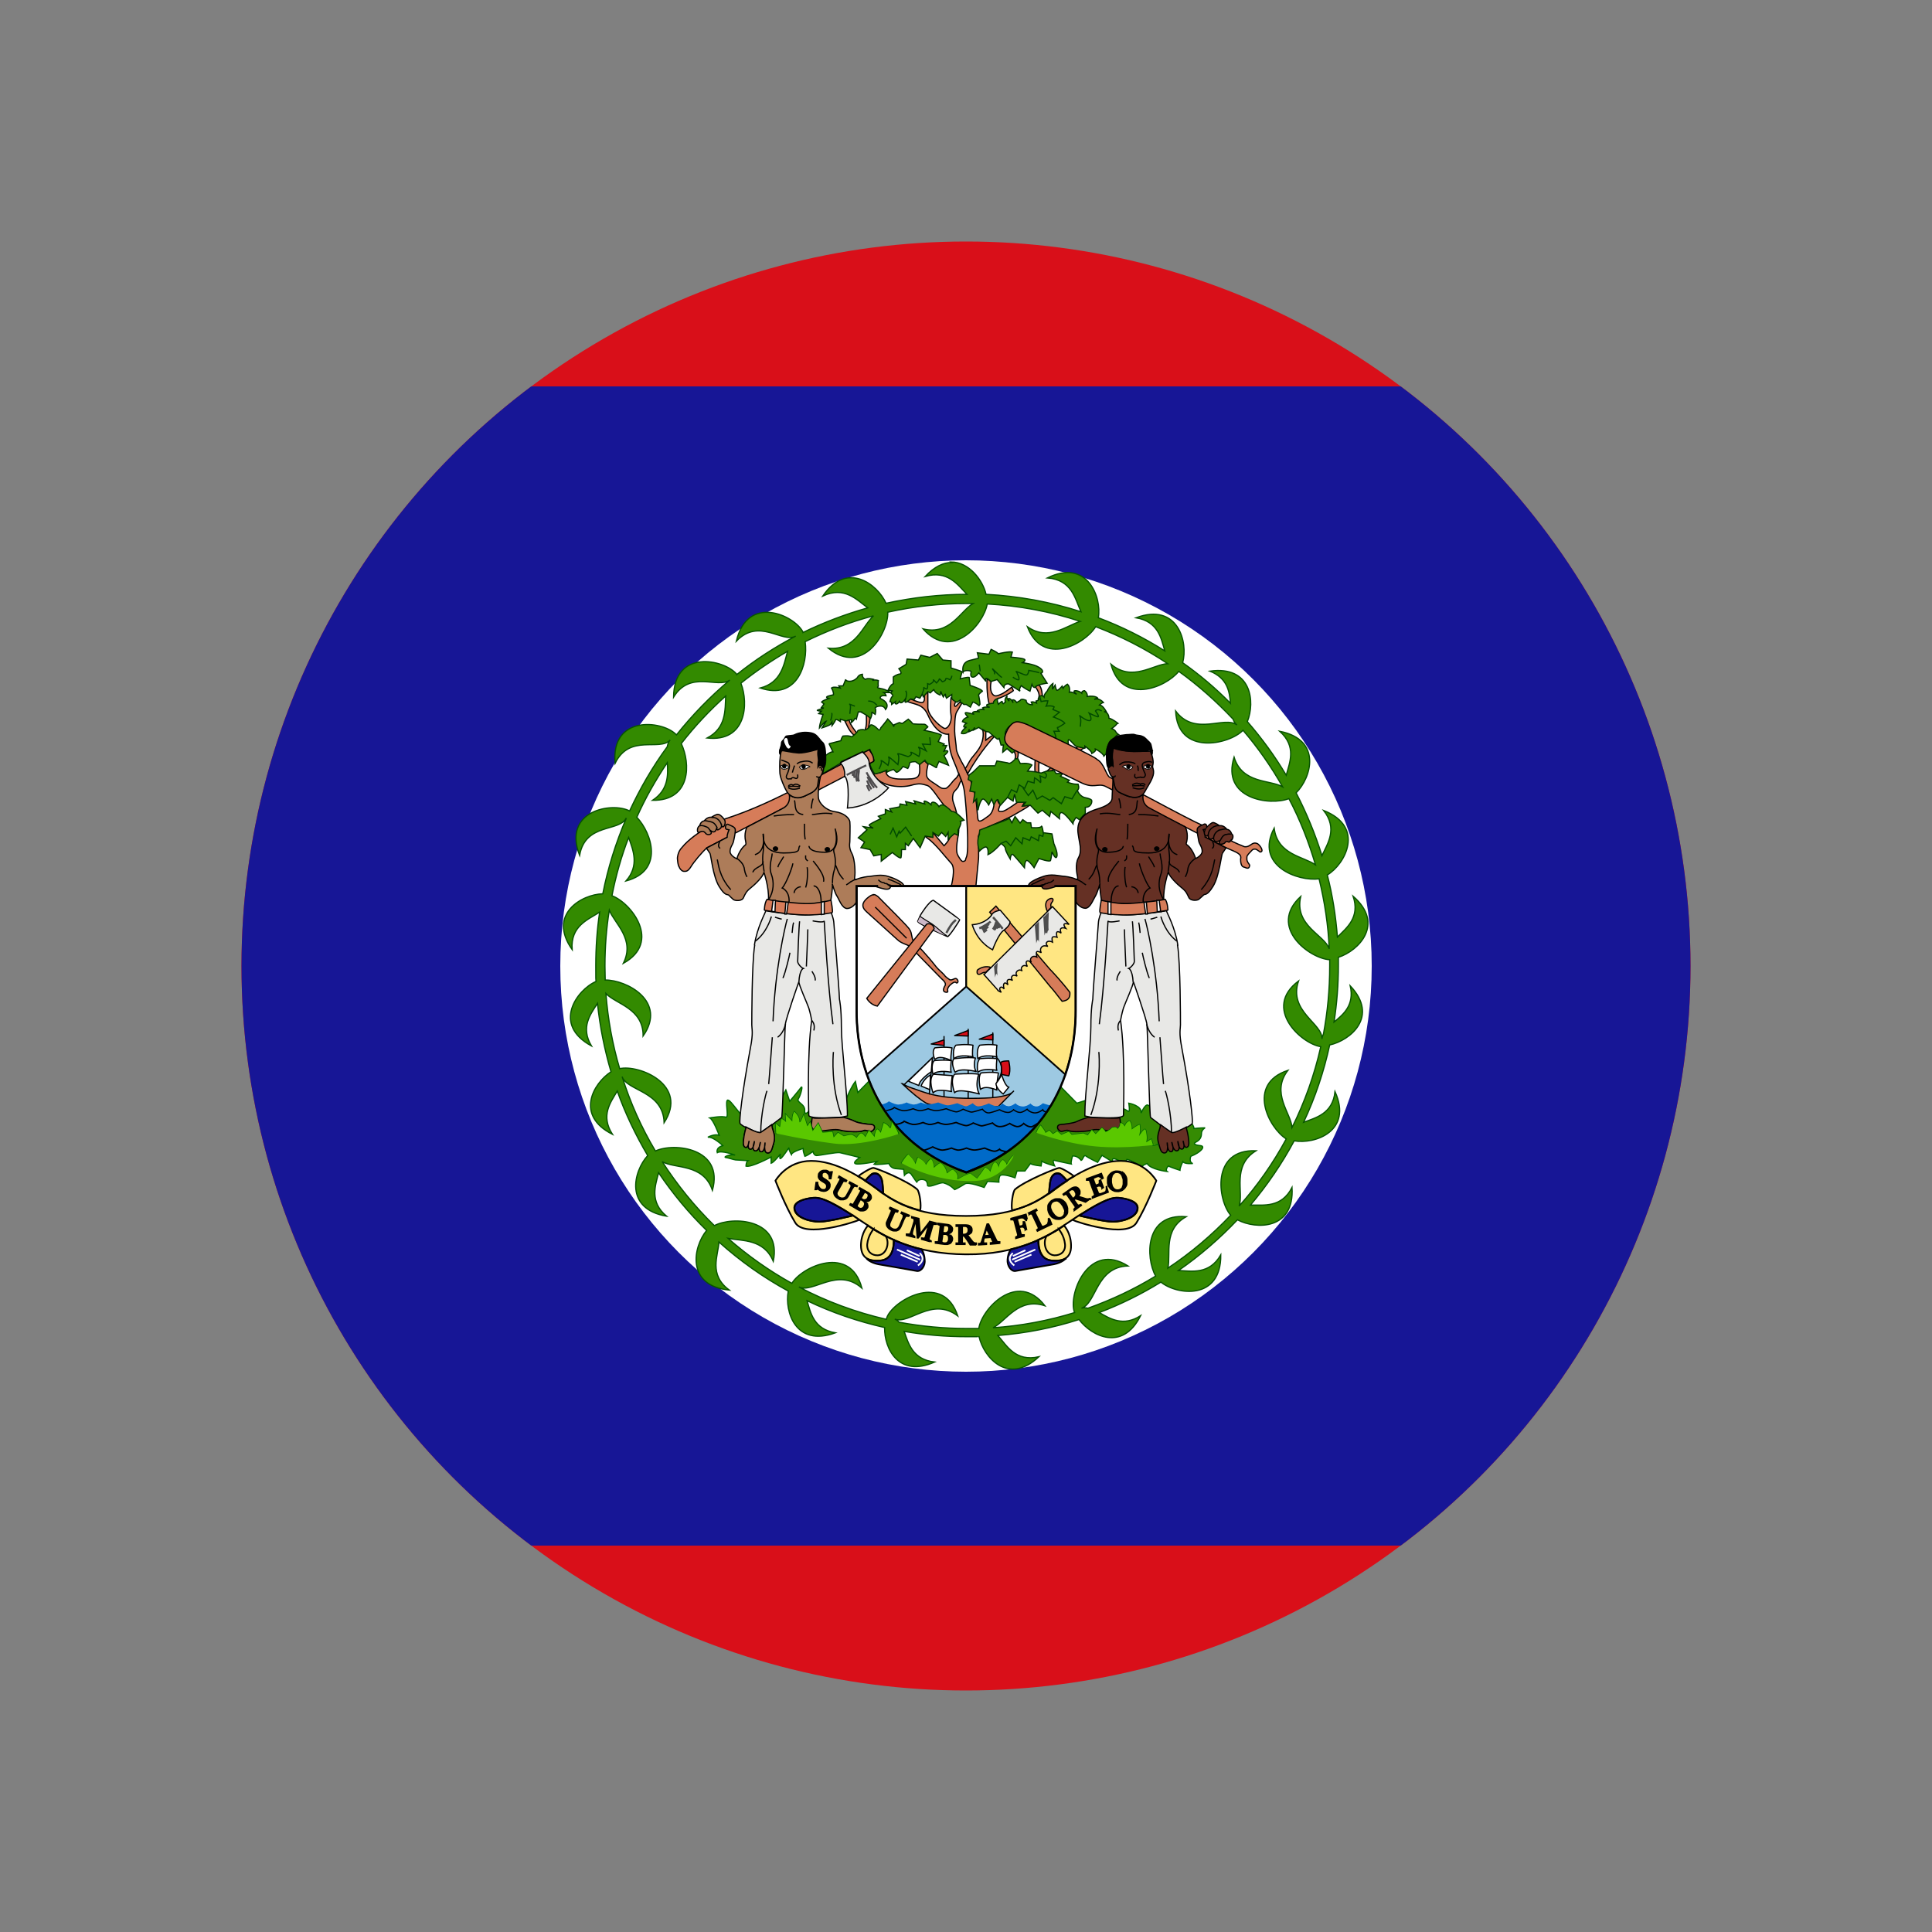 <svg viewBox="0 0 800 800" version="1.1" xmlns:xlink="http://www.w3.org/1999/xlink" xmlns="http://www.w3.org/2000/svg" id="Layer_1">
  
  <rect x="0" y="0" width="800" height="800" fill="#808080" stroke="none"/>
  
  <defs>
    <style>
      .st0, .st1, .st2, .st3, .st4, .st5, .st6, .st7, .st8, .st9, .st10, .st11, .st12, .st13 {
        fill: none;
      }

      .st1, .st14, .st2, .st15, .st16, .st17, .st4, .st18, .st19, .st20, .st21, .st7, .st22, .st8, .st23, .st24, .st25, .st26, .st27, .st28, .st29, .st30, .st31, .st32, .st33, .st34, .st35, .st12, .st36 {
        stroke-width: .5px;
      }

      .st1, .st17, .st8 {
        stroke: #060;
      }

      .st14, .st37, .st2, .st15, .st3, .st38, .st4, .st18, .st5, .st6, .st19, .st20, .st21, .st22, .st23, .st24, .st25, .st26, .st39, .st28, .st29, .st30, .st31, .st32, .st40, .st33, .st35, .st41, .st42, .st12, .st36 {
        stroke: #000;
      }

      .st14, .st2, .st15, .st18, .st22, .st24, .st25, .st30, .st33, .st34, .st42, .st36 {
        stroke-miterlimit: 3.7;
      }

      .st14, .st21 {
        fill: #e8e8e6;
      }

      .st43, .st23 {
        fill: #d90f19;
      }

      .st43, .st44 {
        fill-rule: evenodd;
      }

      .st37 {
        stroke-width: .6px;
      }

      .st37, .st45 {
        fill: #006ac8;
      }

      .st15, .st46, .st28, .st32, .st40, .st34, .st35, .st41 {
        fill: #fff;
      }

      .st16 {
        stroke: #030;
      }

      .st16, .st27 {
        fill: #338a00;
      }

      .st17 {
        fill: #358b03;
      }

      .st47 {
        fill: #5ac800;
      }

      .st3 {
        stroke-width: .4px;
      }

      .st48 {
        fill: #4d4d4d;
      }

      .st38, .st6, .st39, .st10, .st41 {
        stroke-width: .7px;
      }

      .st38, .st49 {
        fill: #ffe682;
      }

      .st18, .st20, .st22 {
        fill: #ad7c59;
      }

      .st5, .st11, .st13 {
        stroke-width: .9px;
      }

      .st50, .st24, .st29, .st30 {
        fill: #653024;
      }

      .st51 {
        fill: #9dc9e2;
      }

      .st19, .st33 {
        fill: #d67c59;
      }

      .st20, .st22, .st24, .st28, .st29, .st40, .st12 {
        stroke-linecap: round;
      }

      .st20, .st23, .st28, .st29, .st32, .st40 {
        stroke-linejoin: round;
      }

      .st52 {
        fill: #6f6;
      }

      .st7 {
        stroke: #004b00;
      }

      .st8, .st26 {
        stroke-miterlimit: 3.2;
      }

      .st44, .st53 {
        fill: #171696;
      }

      .st25, .st26, .st31 {
        fill: #ad7d5a;
      }

      .st27 {
        stroke: #075400;
      }

      .st9 {
        stroke: #4d4b4d;
        stroke-width: .8px;
      }

      .st10, .st34 {
        stroke: #fff;
      }

      .st40, .st42 {
        stroke-width: .3px;
      }

      .st54 {
        fill: #ccb8c8;
      }

      .st11, .st13 {
        stroke: #4d4d4d;
      }

      .st55 {
        clip-path: url(#clippath);
      }

      .st13 {
        stroke-linecap: square;
      }
    </style>
    <clipPath id="clippath">
      <circle r="300" cy="400" cx="400" class="st0"></circle>
    </clipPath>
  </defs>
  <g class="st55">
    <g>
      <path d="M-100,100h1000v600H-100V100Z" class="st43"></path>
      <path d="M-100,160h1000v480H-100V160Z" class="st44"></path>
      <g>
        <circle r="168" cy="400" cx="400" class="st46"></circle>
        <path d="M312.6,464.3c-.3,1.2-.7,2.8-.9,4.9,0,.5-.5,2.9.9,3,1,0,1.3-2.6,1.3-2.6,0,0-.9,2.9.3,3.3,1.6.4,1.8-3.2,1.8-3.2-.2,1-1.3,3.6.3,3.8,1.6.3,2.1-3.5,2.1-3.5,0,0-1.4,3.7.3,3.8,1.6,0,1.6-3.6,1.6-3.6,0,0-.8,4.5,1.4,4.1,1.2-.2,1.5-1.7,1.7-2.6.4-1.4,1.2-3.1.2-5.9-.7-2.1-.5-2.6-.5-2.6,0,0-2.6,1.9-4.6,3.2-.9.5-5.8-2.1-5.8-2.1h0ZM339.2,460.3c-.5-.3-.4,1.6-.5,2.6,0,.9.2,2.9,3.3,2.7,3-.3,6-.9,7.9-.5,1.9.5,4.7.6,6.3.6s2.6-.2,3.3-.5c.6-.3,2,.4,2.6.4s1.6-1,1.6-1.6c0-1.2-1.2-1.2-2.7-1.3-1.5-.2-3.5-.5-4.5-.8-1-.4-2.8-1.4-5.1-1.8,0,0-4.4.2-5.3.2s-6.3.3-6.8,0h0Z" class="st26"></path>
        <path d="M324.5,466.8l-.2-4.2,1.7,1.5.5-3.2c.7-.2,1.9,1.3,1.9,1.3l-.2-3.2,2.6,2.9s-.2-2.5.7-3.9c0,0,2,1.7,2,3.7s1.7-2.5,1.7-2.5c.5,1.5,1.5,4.7,1.5,4.7l1.2-1.7,1,3.6,2.2-3.2,1.7,3.7,3.9-.3.5,2.2,1.7-1.9,2.3,1.5s1.9-.5,2.9-.5,2.2,1.3,2.2,1.3c0,0,.7-1.3,1.5-1.7.7-.5,1.7.7,2,1.5l1.5-2.6s1.9,1.9,2.2,2.6c0,0,.3-2.2.7-2.9.5-.7,1.2.3,1.7,1.2l1.2-3.9s1.3.3,2.2,1.7c1,1.5,1-2.2,1-2.2,0,0,2.2,2.9,2.7,4.9M428,466.4s.7-2,1.7-3c0,0,1.9,2.3,1.9,3,0,0,.5-.3,1.6-1l1.5,1.5,1.7-1.2,1.6,1.5,3-1.3,1.2,1.3,4.6-.5,1.7.7,1.6-2.1,1.5,1.6,2.5-2.5s1.2,1,1.5,1.7c0,0,2-1,2.5-1.7,0,0,1.9-.7,2.2.5,0,0,1.2-.9,1.1-1.9,0-1,1.4-.3,1.8,1,0,0,.5-2,2-2.2,0,0,1,1.2.7,3.4,0,0,2.2-1.7,3.2-1.9,0,0,.5,2.5-.3,4.7,0,0,2.3-3.7,2.7-2.5.2.7.7,3.2.2,4.9l2-1.3.7,2.5,2.2-.5M374.3,478.4s1.6-2.7,2.6-3.5c0,0,2.2,1.7,2.9,3.9,0,0,.3-1.5,1-2.7,0,0,2.7,1.3,3.2,3,0,0,1-1.7,1.7-2.2.7-.6,1.5,1.9,1.5,3.4,0,0,1.7-1.8,2.7-1.9,0,0,1.9.9,2.5,4.1,0,0,1.8-1.7,2.5-1.5,0,0,2.2,1.5,1.6,3.5-.3,1.1,2.2-1.3,5.2-2l2.6,2s2.5-3.3,3.2-4.4c0,0,2,.7,2,1.9,0,0,.9-3.5,1.6-3.8.7-.5,1.7,1.1,1.7,2.1,0,0,.3-2.6,1.7-3.2,0,0,1.5,1,1.5,2,0,0,1.6-3,2.7-3.7" class="st8"></path>
        <path d="M324.5,466.8l-.2-4.2,1.7,1.5.5-3.2c.7-.2,1.9,1.3,1.9,1.3l-.2-3.2,2.6,2.9s-.2-2.5.7-3.9c0,0,2,1.7,2,3.7s1.7-2.5,1.7-2.5l1.5,4.7,1.2-1.7,1,3.6,2.2-3.2,1.7,3.7,3.9-.3.5,2.2,1.7-1.9,2.3,1.5s1.9-.5,2.9-.5,2.2,1.3,2.2,1.3c0,0,.7-1.3,1.5-1.7.7-.5,1.7.7,2,1.5l1.5-2.6s1.9,1.9,2.2,2.6c0,0,.3-2.2.7-2.9.5-.7,1.2.3,1.7,1.2l1.2-3.9s1.3.3,2.2,1.7c1,1.5,1-2.2,1-2.2,0,0,2.2,2.9,2.7,4.9,0,0-15.1,5.2-25.7,3.8-12.5-1.7-22.8-4-22.8-4M428,466.4s.7-2,1.7-3c0,0,1.9,2.3,1.9,3,0,0,.5-.3,1.5-1l1.5,1.5,1.7-1.2,1.6,1.5,3-1.3,1.2,1.3,4.6-.5,1.7.7,1.6-2.1,1.5,1.6,2.5-2.5s1.2,1,1.5,1.7c0,0,2-1,2.5-1.7,0,0,1.9-.7,2.2.5,0,0,1.2-.9,1.1-1.9,0-1,1.4-.3,1.8,1,0,0,.5-2,2-2.2,0,0,1,1.2.7,3.4,0,0,2.2-1.7,3.2-1.9,0,0,.5,2.5-.3,4.7,0,0,2.3-3.7,2.7-2.5.2.7.7,3.2.2,4.9l2-1.3.7,2.5,2.2-.5s-12.9,2-25.1.8c-12.2-1.2-23.6-5.5-23.6-5.5M418.9,475.4c.6-.4-4.1,9.6-15.4,10.1-15.7.7-29.2-7.1-29.2-7.1,0,0,1.6-2.7,2.6-3.5,0,0,2.2,1.7,2.9,3.9,0,0,.3-1.5,1-2.7,0,0,2.7,1.3,3.2,3,0,0,1-1.7,1.7-2.2s1.5,1.9,1.5,3.4c0,0,1.7-1.8,2.7-1.9,0,0,1.9.9,2.5,4.1,0,0,1.8-1.7,2.5-1.5,0,0,2.2,1.5,1.6,3.5-.3,1.1,2.2-1.3,5.2-2l2.6,2s2.5-3.3,3.2-4.4c0,0,2,.7,2,1.9,0,0,.9-3.5,1.6-3.8.7-.5,1.7,1.1,1.7,2.1,0,0,.3-2.6,1.7-3.2,0,0,1.5,1,1.5,2,0,0,1.5-3,2.7-3.7h.2Z" class="st47"></path>
      </g>
      <path d="M431.6,283.3s-1.1,0-2.2-.9l2.2.9" class="st52"></path>
      <g>
        <path d="M431.6,283.3s-1.1,0-2.2-.9" class="st1"></path>
        <path d="M407,302.1l1.2.8,1.3.2s1.4,1.3,3,2.6c1.2,1,1.2-.2,1.2-.2l.8,3h1s-.3,2-.3,3l1.8-1.5,2.1,1.8s1.5-1.3,2.3-1.3,1-.8,1-.8h0c-5-2.4-7.2-4.8-5.7-7.4,2.5-4.3,6.6-1.5,7.9-.9l18.4,9.9s1.2-.8.4-1.5c-1-.8-1.3-2.7-1-3.4.3-.8,2.4,2.4,3.4,2.7s3.4.7,3.4.7v-1s2.9,2.1,2.9,3.1c0,0,2.2-1.1,1.4-1.8s3.3,1.6,3.6,2.9l.9-1s.3-3,1.3-4.5c1-1.4,2-1.8,2-1.8,0,0,1-1.6,1.9-1.6,0,0-.9-.7-1.3-1.4-.5-.8-1.6-1.1-1.6-1.1,0,0,1.4-1,1.8-1.5.4-.6.8-.7.8-.7,0,0-2.2-1.8-3.7-2.1,0,0,0-2.5-2-2.7h.9s-1.4-2.7-2.8-2.8c0,0,.9-.9,1.6-1,0,0-1.6-2.1-3.8-1.3l1.4-.6s-1-1.1-4.3-.6c0,0,.3-1.3-1.1-2.4,0,0-1.2,0-1.2,1,0,0-1.1-1-2.6-1s.5,1.5.5,1.5c0,0-1.9-1.2-3-.9,0,0,.5-2.2-.8-3.3,0,0-1.4.8-1.8,1.7l-.4-1s-1.9,2.3-2.3,1.6c-.3-.4-.6-2-.6-2l-1.1,1.7.2-2.4s-1.3.8-2.4,3.2c0,0-1.3,1.2-1.3,2.4,0,0-1-1.2-2,0-.9,1.3,0,1,0,1,0,0-.4.5-1.3.7l.2.8s-1.2-.7-2.2-.4l.5,1.1s-2.5.2-2.6-1.8c0,0-2.1-1-2.4,0,0,0-1.7,0-1.5.9,0,0-.5-.9-1.3-1.1-1-.3-.2,1.2-.2,1.2,0,0-.3-1.1-1.4-1.7-1.1-.5-.2,1-.2,1,0,0-1.5-1.2-.8-2.2,0,0-1.4,1.3-.8,2.6l-1,.7s-.5-.5-.4-.9c0-.4-1.6,1.1-1.6,1.1,0,0-1-2.5,0-2.5s-1.8,0-2.1,2.1c-.3,2.1,0,0,0,0,0,0-1.2,0-2.4.5-1.2.4.9,1.2.9,1.2,0,0-1.8-.4-2.9.2l.7.9s-.7-.7-2.3,0c-1.7.5.4.8.4.8,0,0-1.7-.4-2.6,0s.3,1,.3,1c0,0-3.1-.9-3.6-.7-.5.3,1,1.8,1,1.8,0,0-1.9.5-2.3,1.9l1.7.7s-.8.4-1.1,1.1c-.4.8,1.1.4,1.1.4,0,0-2.1,1.5-2.1,2.7,0,0,1.5.5,2.7-.7,1.1-1.1.4-.8.4-.8v.8s2.3-.9,2.3-1.5-.4.8-.4.8l2.2-1.1,1.4.9" class="st0"></path>
        <path d="M405.2,272.4l-.5-2.1s2.6,0,4.8.6l.9-2s2.3,1,3,1.8c0,0,4.5-1.1,5.8-.7l-.6,2.1s4.1.3,5.4.8c1.2.5-.6,1.5-.6,1.5,0,0,4.7.6,6.6,1.8,2.1,1.2,2.1,2.3,1,2.6l2.6,4.1s-4.1.5-4.8,1.5c-.8,1-1.5-1-1.5-1l-.8,2.9s-2.6-1.3-3.6-2.3c0,0-1.2,1.5-.5,2.3,0,0-3.3,0-4.7-3,0,0-2-.3-2,1.5,0,0-2.3-2.6-2.8-3.3l-2.6.8s-.8-1-1.7-1.3c-1-.2-.3,1.3-.3,1.3l-1.5-1.8-1.5-1.8s-1.3,1.8-2.4,1.8-1-1.2-.8-2.1c.3-.8-3-.9-3.3,0,0,0-1-3.8,2.6-4.8l3.6-.9" class="st0"></path>
      </g>
      <g>
        <g>
          <path d="M428.8,284.5s.6-1.3,1.6-.6c1,.8,1.2,4.1,1.2,4.1l-1.5.8s.9-1.2-1.3-4.3h0ZM420.2,314.3s.8-1-.3-3.3l1.5-.5s.6,1.8-.2,3.8h-1M446.5,309.1l-3.6,2.2,1.8.9,4.4-2.6-2.6-.5M398.2,323.2c-1,.8-1,2.1-1.6,2.9-.5.8-1.9,1.8-2,2.9-.2,1.1-.3,1.9.2,3.4.6,1.5,2.9,8.3,2,13.4-1,5.1-.7,7.3-.3,8.1.4.8,1.5,2.8,2.2,2.8,1.5-.2.9-.7,1.4-1.6,1.4-2.5,0-21.6-.7-26.9-.5-4.1-2.4-7.8-2.6-8.2-.2-.5-.6-1.7-.9-2.5-1.4-3.4-3.1-6.4-3.1-13.5,0,0-4.7,1-8.6-8-2.1-4.6-5.1-4.1-8.7-5.6l1.6-1s3,1.5,4.6,1.5,1-3,1-3l1.5-1.5v6.6c0,3,4.2,7.2,6.6,8.5,1.5.8,3.5-2.4,3-5.4s0-7.1,0-7.1l2.1,1.2s-.8,1.3-.6,2.1c.3.8,1.3-.8,2.1-1.5,0,0,.2.2,1,.2,0,0-1.5,2.6-2.3,3.9-.8,1.2-.8,6.1-.8,7.9s.7,6,.7,7.3,1.8,4.8,3.2,7.2c.5.9,1.6,3.4,1.6,3.4,1.1,1.8,1.2,3,1.9,4.6.4.8,1,2.9,1.5,6.7.2.9.4,4.6.7,6.9.3,2.3,2.2.5,4.5-1.1,2.3-1.7,2.3-5.8,2.3-5.8,0,0,1.8-1.5,1.5-.7-.2.9,1,1.9,1,1.9-1.4,3.2-.6,2.8.9,2.8,1.4-.2,6.4-3.9,6.4-3.9.7-.2,3.6-.2,3.1,0-.6.3-1.3,1.7-1.3,1.7l3.2-.4c-1.1.9-5.4,3.3-6.4,3.9-1,.7-6.2,3.1-8.4,4-2.2.9-6.5,3-6.6,5.2,0,2.2.3,8.1,0,10-.2,1.9-1,10.4-1,10.4h-10.2s2-7.4,0-9.4c-2-2.1-6.6-8.2-9.7-10.3-3-2,2-.5,2-.5v-2.1l4.7,5.6s8.1-7.1,0-16.8c-2.6-3-5.1-7.7-7.1-8.2-2.1-.6-3.1-1-6.6,0-3.6,1-12.2,1-15.9-4.7l3-.5,2.6-1s-1,3.6,6.2,3.6,8.2,0,7.6-6.6l2.1-1,1.5,1.5s-1,3.6-.5,5.1,3,2.6,5,4.1c.9.7,1.5.8,2.1.8.9,0,1,0,2.2-1.2,1.7-1.9,1.3-1.8,3-3.3,0,0,.9-1.3,1-1.5l1,2.8h0Z" class="st19"></path>
          <path d="M399.7,318.2c.4-.4,1.1-1.8,1.8-3,1.1-1.9,2.5-3,4-5.4,1.4-2.2,2-5.4,1.4-7.7l1.3.8v3.6s1.9-1.5,2.7-1.9l.8.4s-5.7,5.9-11,15.4l-1-2.1h0ZM349.8,298.5c.8,1.3,1.5,3.9,3.8,5.9l1.5-.5s-3.5-4.1-3.5-5.9l-1.8.5M358.7,296.2s.5,4.8-.8,6.6l1.5-.8s1-3.3.8-5.1l-1.5-.8h0ZM408.7,280.9s-.3,6.8,1,11l1.8-.6s-.3-1.2,1.2-1.8c1.5-.5,5.1-2,6.9-3.5l-.6-1.5s-2.8,2.2-4.1,2.8c-1.2.5-2,1-3,.8-1-.3-2.3-2-1.5-5.9l-1.8-1.2h0ZM428.8,312.8s-.5,4.8-.2,6.9l1.6.4s-.4-5.8.7-6.3l-2.1-1M436.1,316.4s-1.8,3.1-3.9,3.4l3.3-.7s1-.5,2.4-2l-1.8-.8" class="st19"></path>
        </g>
        <g>
          <path d="M407,302.1l1.2.8,1.3.2s1.4,1.3,3,2.6c1.2,1,1.2-.2,1.2-.2l.8,3h1s-.3,2-.3,3l1.8-1.5,2.1,1.8s1.5-1.3,2.3-1.3,1-.8,1-.8h0c-5-2.4-7.2-4.8-5.7-7.4,2.5-4.3,6.6-1.5,7.9-.9l18.4,9.9s1.2-.8.4-1.5c-1-.8-1.3-2.7-1-3.4.3-.8,2.4,2.4,3.4,2.7s3.4.7,3.4.7v-.9s2.9,2.1,2.9,3.1c0,0,2.2-1.1,1.4-1.8s3.3,1.6,3.6,2.9l.9-1s.3-3,1.3-4.5c1-1.4,2-1.8,2-1.8,0,0,1-1.6,1.9-1.6,0,0-1-.7-1.3-1.4-.5-.8-1.6-1.1-1.6-1.1,0,0,1.4-1,1.8-1.5.4-.6.8-.7.8-.7,0,0-2.2-1.8-3.7-2.1,0,0,0-2.5-2-2.7h.9s-1.4-2.7-2.8-2.8c0,0,.9-.9,1.6-1,0,0-1.6-2.1-3.8-1.3l1.4-.6s-1-1.1-4.3-.6c0,0,.3-1.3-1.1-2.4,0,0-1.2,0-1.2,1,0,0-1.1-1-2.6-1s.5,1.5.5,1.5c0,0-1.9-1.2-3-.9,0,0,.5-2.2-.8-3.3,0,0-1.4.8-1.8,1.7l-.4-.9s-1.9,2.3-2.3,1.6c-.3-.4-.6-2-.6-2l-1.1,1.7.2-2.4s-1.3.8-2.4,3.2c0,0-1.3,1.2-1.3,2.4,0,0-1-1.2-2,0-.9,1.3,0,1,0,1,0,0-.4.5-1.3.7l.2.8s-1.2-.7-2.2-.4l.5,1.1s-2.5.2-2.6-1.8c0,0-2.1-1-2.4,0l-1.5.9s-.5-.9-1.3-1.1c-1-.3-.2,1.2-.2,1.2,0,0-.3-1.1-1.4-1.7-1.1-.5-.2,1-.2,1,0,0-1.5-1.2-.8-2.2,0,0-1.4,1.3-.8,2.6l-.9.7s-.5-.5-.4-.9c0-.4-1.6,1.1-1.6,1.1,0,0-1-2.5,0-2.5s-1.8,0-2.1,2.1c0,0-1.2,0-2.4.5-1.2.4.9,1.2.9,1.2,0,0-1.8-.4-2.9.2l.7.9s-.7-.7-2.3,0c-1.7.5.4.8.4.8,0,0-1.7-.4-2.6,0s.3,1,.3,1c0,0-3.1-.9-3.6-.7-.5.3,1,1.8,1,1.8,0,0-1.9.5-2.3,1.9l1.7.7s-.8.4-1.1,1.1c-.4.8,1.1.4,1.1.4,0,0-2.1,1.5-2.1,2.7,0,0,1.5.5,2.7-.7,1.1-1.1.4-.8.4-.8v.8s2.3-.9,2.3-1.5-.4.8-.4.8l2.2-1.1,1.4,1h.3Z" class="st16"></path>
          <path d="M405.2,272.4l-.5-2.1,4.8.6.9-2s2.3,1,3,1.8c0,0,4.5-1.1,5.8-.7l-.6,2.1s4.1.3,5.4.8c1.2.5-.6,1.5-.6,1.5,0,0,4.7.6,6.6,1.8,2.1,1.2,2.1,2.3,1,2.6l2.6,4.1s-4.1.5-4.8,1.5c-.8,1-1.5-1-1.5-1l-.8,2.8s-2.6-1.3-3.6-2.3c0,0-1.2,1.5-.5,2.3l-4.7-3s-2-.3-2,1.5c0,0-2.3-2.6-2.8-3.3l-2.6.8s-.8-1-1.7-1.3c-1-.2-.3,1.3-.3,1.3l-1.5-1.8-1.5-1.8s-1.3,1.8-2.4,1.8-1-1.2-.8-2.1c.3-.8-3-.9-3.3,0,0,0-1-3.8,2.6-4.8l3.6-.9h0l.2-.2ZM386.8,285.4l-1.6,1.5-1-.5-1.9,2.1-.4-1.1-1,1.7-1.6-.6-.8,1.2-1.4-.3s-1.2,1.1-2,1.4c-.8.2,0-1.7,0-1.7,0,0-1.1,1.9-2,1.9s-.5-.9-.5-.9c0,0-.5,1.2-1.4,1.4-.9,0-.5-.9-.5-.9l-1.5,1.1v-.9l-.7-.3s.4-1.7,1-2.1c.7-.4-.7-1.5-.7-1.5l.7-.8s-1.9-.5-1.9,0c0,0,1-2.6,2.3-3v-2.8s1.4-1.1,2.7-1.2c1.3-.2-.4-2.2-.4-2.2l3-1.8.4-2.2,4.7.4,1-2,3.7.9,3.1-1.6,2.3,2.7,3.4.3v3s4.1,1.2,4.6,1.6c0,0-.8,2.5-.8,2.9,0,0,2.9-.8,3.7-.6,0,0,.3,2.7.4,3.3,0,0,4.8,1.5,5.1,2.4,0,0-1,.7-1.6,1.5,0,0,.6,2.9.6,3.9l-.4.6s-1.4-1.3-2.6-1.5l-1,2.1-1.7-1.1h-1s-.9-.9-1.5-.9v-.9l-1.4.9s-2.1-1-2.1-1.7v-1.5l-2.2,1.5s-.5-1.1-.4-1.6c0-.5-.9,1.1-.9,1.1,0,0-1.1-2-1-2.4l-.3,1.6s-2.3-.8-2.6-2.3h0Z" class="st16"></path>
          <path d="M356.4,294.8s4,2,4,2.9c0,0,1-2.1.5-2.9l1.5,1s.5-1.9,0-2.5c-.5-.5,3.4-2.1,4.3.5,0,0,2.4-2.5-2.2-4.6,0,0-.4-1.5,2.4-1.1,0,0-.2-.9-.9-1.3h2.7s-1.6-1.3-4-1.7c-2.3-.4-.9-.7-1-1.1-.2-.5,0-2.2,0-2.2,0,0-1.3-.5-2.4,0l.4-.5s-2.5-.7-3.4,0c0,0-1.4-.6-1.2-2.1,0,0-1.4,0-2.1,1.4,0,0-1.3,1.5-3.1,1.5s-1.7-.8-1.7-.8l-1.1,2.7h-1.8l.6.9s-2.8-.8-3.6,0c0,0,1,1.6.8,2.8,0,0-2.2.4-2.7.8-.6.4.8.7.8.7,0,0-2.5.8-3,1.5l1,.8-1.1,1.5,1,.2s-1.6.5-2.5.8,1.5.5,1.5.5l-1.1,1,1.8.3s-1.4,3.8-1.5,5.6c0,0,2.2-2.7,2.8-2.8l-1.7,2.8s3.2-1,3.5-1.5c.3-.6.6-1,.6-1v1.6s1.3-1.7,1.5-2.4c0-.7,2,.7,2,.7v-1s1.7.6,2.3.7c.7,0,.8-.3.8-.3l1.6-.2-.3,1.3s1.1-.8,1.4-1.5c.2-.8.8,0,.8,0l.8-3h1.6-.6ZM343.4,308.2l1.5,3.1c-1.2,0-3,1.5-3,1.5.3,5.2-1,4.9-1,4.9.4.9-.2,2.7-.2,2.7l7.6-4.5v-.5l9-4.2.3.5,2.6-1.4,1.8,4.7-1.8,1c0,1.6,2,4.5,2,4.5l2.4-.6,2.6-1s0,1.4,0,1,2.8-1.3,2.8-1.3l1.2,1.2c1,0,2.7-2.4,2.7-2.4l2,.8s.7-1.1.7-2,2.5-.8,2.5-.8l1.7,1.2,2.2-1.8s.7,1.3,1.5,1.5c1,0,3.3,1.9,3.3,1.5s1-2.5,1-2.5l4,1.6c-.6-1.8-1.9-4-1.9-4,0,0,1.9-1.5,1.5-1.9s-1.5,0-1.5,0l1.1-2.3h-1.5l.5-.6-2.5-1,1.3-2.7c-.6-.7-7.1-2-7.1-2l1.5-1.4s-.8-1.1-1.5-1.1-4.7,0-4.9-.3c0-.4-1.7-1.8-1.7-1.8l-2.5,1.8-1.2-.4-2.2.9s0,1.2-.3.4-2.3-2.8-2.3-2.8c-.4.7-2.9,3.7-2.9,3.7,0,0-.4,1.6-1.2.5-1-1.1-2.9-2.4-3.2-1.4-.3,1-2.1,2-2.5,1.7s-2.5,0-2.7.5c0,.7-2.4,2.4-2.4,2.4-1.4-.7-3.7-.3-3.7-.3,0,0-.7,1-.8,1.9l-4.7,1.2h0v.3ZM386.3,346.7v-2l2.3,1.5,1.3-1.5,1.7,1.7,1-1.7v2.8l2.6-2.3,1.5.7v-2.2s1.8-3,1-3.6l1.5-.5s-2.6-2.6-3.3-3c-.8-.6-1.8-.6-1.8-.6,0,0-2-2-3.3-2.6-1.2-.5-2,.6-2,.6,0,0-.8-1.5-2.1-1.8-1.2-.3-1.2,1-1.2,1,0,0-1-1-2.2-1.4-1.2-.6-.4,1.1-.4,1.1l-4.4-1.3.6,1.3-4.1-1,.5,1.5-2.8-.5-.2,1.2-4.1.8.8,1.3-2.6-1v1.8l-2.9,1,1,1s-3.8,1.8-4.6,2.4c-.8.5,1.5,1.5,1.5,1.5l-4.1-.6,1.5,1.3-3.6,3.3,2.6,1.8-1.5,2.3,3.8.8,1.5,2.6,3.1-.6v2.8l4.6-3.6s3.3,2.9,3.6,2.1c.2-.8.2-3.3.2-3.3h1.6v-2.6l1.2,1,2.1-3,2.8,3.8,2.1-4.8,3,.5h.2ZM404.9,335.2l-.5-4.4-1.3,1.3.6-4.1-2.1-.4.8-4-1.5-.8.4-1.9,1.5-1.1,2.8-2.7h6.4c0,.1.8-2,.8-2l4.6.8c.8.9,3.1-1.7,3.1-1.7h1l1,2s3.3-.5,4.8.6l-1.8,2.5,3.3.3,2.3.5,2.4-.8,3-.2.8,1.2h2.8l-1,1.1,3.7,1.7-.8.8s2.1.8,3.6.8h.8s.8,1.8-.3,2.6c0,0,1,2.6,3.3,3,1.5.3,2.4.7,2.6,1,.3.5,0,3-2.6,3v2.6s-2,1.8-2.3,2.6l-1.5-1s-1.3,1.5-1.3,2.6c0,0-3.3-4.4-4.6-4.6-1.3-.3-1,2.5-1,2.5l-3.6-3-.5,2.1-3-2.6-1.8,1.2-3.2-3.3-3.1.4,1.2-1.6h-3.8l-.8-3.3-.6,2.8-2.3-1.5-2.9,3.2s-.4-.4-.9-1.9-1.8,1.8-1.8,1.8l-1-2.4-1.2,2.4s-1-1.8-2.1-2.4c-1-.5-2,2.8-2.3,4.4h-.1ZM405.5,345.2l.2-1.5,5.4-2.1,4.6-1.7,2.3-1,1,1.8,1.3-2.6,2.1,2.7,1.1-1.4,1.8,1.3h1.5l.3,2s3.8.3,4.1-.5.8,2.6.8,2.6l3.6.5.8,4.1s1.8,3.8,1.2,5.3c-.5,1.6-2-2-2-2,0,0-.3,2.8-.6,3.6-.2.8-4.8-.8-4.8-.8l-2,3.8s-2.1-3-3-3-1,3-1,3c0,0-3-3.6-4.4-5.1-1.2-1.5-1.5,1.5-1.5,1.5,0,0-2-3.3-2-4.3s-1.8-2.1-1.8-2.1c0,0-3.1,3.6-5.4,4.6,0,0,.3-2.3-.5-3-.8-.8-3,1.5-3,1.5,0,0-1.6-3.5,0-7.1h0Z" class="st16"></path>
        </g>
        <g>
          <path d="M430.6,288.6l.5,1.9s1.7-.4,2.8-.3c0,0-.3,1.5-.7,2.2,0,0,2.3-.4,3.3.3l-.5,1.1,2.7,1.1-2.5,2s4,1.4,4.7,2.6c0,0-2.6,1.8-2.9,1.7-.4-.2,0,.8.6,1.6h-2.2s.9,1.9.8,2.7c0,.8-3.6.6-3.6.6M447.3,300.9s.7-3.8-.4-4.7c0,0,2.5,2.1,4.1,2.2,1.7,0,0-3.1,0-3.1,0,0,2.4,1.2,3.5,1.5,1.1.2-.9-2.4-.9-2.4,0,0,.7-1.2,2.6,0M411.9,279.2s0-.9-.3-1.3c-2.3-3.1,2.4,2.4,3.3,2.6M419.4,280.4s1.5,1.1,2.3,1.1-.5-3-.9-3.4,2.8,1.2,3.9,1.4c1.1.3,1.3-1.9,1.3-1.9,0,0,3.5.6,4.3,1M405.9,278s-.3-2-.4-2.8M381.9,287.5c-.2-.4,1-2.1.5-2.9,0,0,.7.6,1.3.7.6,0,.4-2.2.4-2.2l.8.3s2-1,1.6-1.7c-.4-.8,1.3,1.1,1.3,1.1,0,0,1.1-1.1,1.1-1.6s1.3,1.1,1.3,1.1c0,0,1.4-.3,1.4-1.1s1.8.3,1.8.3c0,0,.8-1,.7-1.7M375,289.3s.9-2,0-3.3M351.9,295.6c0-.9.6-3.5,0-3.9-.5-.4,1,.4,2.1.7M363.1,292c-1.1-1.1-1.8-1.7-3.6-1.7M343.9,298.4c.3-.7.8-2.3.5-3.2M368.6,345.5l1.2-2.6,1.5,3.6,1-2.3.4.8,2.3-2.5,2.5,3.7M417.2,330.2l1.6-3.2,2.2,1.1,1-3.1,2.3,1.4,1.3-2.9,2.6.7.2-2.1s1.8,1,2.3,1.8c.6.8,0-2.6,0-2.6l2.1.9s1.5-1.5-.6-2.4" class="st7"></path>
          <path d="M423.5,326.1l2.3,3.3,1.9-2.2,1.7,3.7,2.2-1.3,3.1,1.8,1.4-1.1,3.4,2.5,1.4-2.9,3,.9,2-3.4M364,318.4s1.3-2.3.9-3.3c-.6-1,2.8,1.8,2.8,1.8,0,0,.8-2.3.3-3.3-.6-1,3.8,3,3.8,3,0,0,.8-3.5,0-4.3s4.2,1,4.2,1c0,0,2-.6,1.2-1.6s3.3,1.5,3.3,1.5c0,0,1-2.6,0-3.5-1-1,3,1.2,3,1.2l-1.5-2.8,3.3.2-.3-3M414.4,349.3l2.2-1,1.9,1.9,2.1-3.3,2.6,2.5.4-2.5,2.8,1.1.6-1.5,3,1.6.3-2.3,1.5.5.3-1.5" class="st7"></path>
        </g>
      </g>
      <path d="M364.8,457.3c-2.4-4-4.3-8.2-5.8-12.6l41.1-36.2,41.1,36.1c-1.4,4.2-3.3,8.6-6,12.9l-.3.5c-1-.4-2.1-.8-3.1-1.2,0,0-1.3,1.2-2.4,1.3-1.4.2-2.7-1.2-2.7-1.2,0,0-1.8,1.5-3.6,1.2-1.8-.2-2.6-1.3-2.6-1.3,0,0-1.9,1.5-3.2,1.2-1.2-.3-2.1-1.1-2.1-1.1,0,0-1.1,1.4-2.8,1.1-1.5-.3-2.9-1.1-2.9-1.1,0,0-2.4,1-3.9,1.2-1.5.3-2.9-1.3-2.9-1.3,0,0-2,1.3-2.8,1.3s-3.6-1.3-3.6-1.3c0,0-2.9,1-4,1s-3.9-1.2-3.9-1.2c0,0-2.8.8-4,.8s-3.2-.8-3.2-.8c0,0-2.3,1-3.5.8-.8-.2-1.6-.4-2.4-.8,0,0-2.5,1-4.1.8-1.5-.3-3.3-1.3-3.3-1.3,0,0-.3.8-3.2,1.3h0" class="st51"></path>
      <g>
        <path d="M400.1,366.9v41.6l-41.1,36.4c-4-11.6-4.3-21.9-4.3-26.4v-51.6h45.4" class="st41"></path>
        <path d="M400.1,366.9v41.6l41,36.4c4-11.6,4.3-21.9,4.3-26.4v-51.6h-45.3" class="st38"></path>
        <g>
          <path d="M373.6,448.7c3.1,1.7,2,1.1,8.5,3.4,5.2,1.8,11.3,2.7,20.1,2.7s12.1-.6,14.5-1.3c2.5-.7,3.1-1.8,3.1-1.8l-6.4,6.5s-25.6,1.4-30.2-1.6c-1.8-1-5.7-4.1-9.7-7.9h.1Z" class="st19"></path>
          <path d="M411.1,436.6s8.2,4.7,0,13.6M374.3,449.2l11.8-11.2-1.3,15M390.9,454.1v-24.9M411.1,454.3v-26.6M400.9,454.8v-28.6" class="st12"></path>
          <path d="M390.9,430.6l-5.3,1.7,5.3.6v-2.3M400.9,426.7l-5.6,2.1,5.6.2v-2.3h0ZM411.1,428.2l-5.6,2.1,5.6.3v-2.4h0ZM414.4,440.3c-.3-1.1,3.3-1,3.3-1,0,0,1,3.8,0,6.2l-3-.6s.3-2.6-.3-4.6h0Z" class="st23"></path>
          <g>
            <path d="M376.1,447.7l10-9.7-.5,5.8s-5.1,3.3-5.1,5.7l-4.4-1.8M381.4,449.7s1-3,3.9-4.6l-.3,6.1-3.6-1.5h0ZM395.8,432.8s4.1-.6,7.1,0c0,0-.5,4.1,0,4.8,0,0-5.6-1.3-7.9.8,0,0-.8-3.8.8-5.6h0ZM387.1,433.9s4.1-.6,7.1,0c0,0-.8,4.6-.3,5.3,0,0-4.6-2.6-6.8-.5,0,0-1.5-3.1,0-4.8h0Z" class="st32"></path>
            <path d="M386.8,439.2s4.1-.5,7.1,0c0,0-.5,4.1,0,4.8,0,0-5.3-1.2-7.6.8,0,0-1-3.8.5-5.6h0ZM395,438.4s5.9-.8,8.9-.3c0,0-1.2,3.3.3,5.6,0,0-6.4-1.7-8.7.3,0,0-2-3.8-.5-5.6h0ZM386.4,444.8l7.9.6s-.8,5.8-.3,6.6c0,0-6.4-1.5-7.6.6,0,0-2.1-5.3,0-7.7h0ZM395.3,444.8s6.8-.5,10,0c0,0-1.8,4.4.2,8.2,0,0-8.9-2.6-10.2-.5,0,0-2.1-5.3,0-7.7h0ZM405.7,432.8s4.1-.6,7.1,0c0,0-.5,4.1,0,4.8,0,0-5.6-1.3-7.9.8,0,0-.8-3.8.8-5.6h0ZM405.7,438.4s4.1-.5,7.1,0c0,0-.5,4.1,0,4.8,0,0-5.6-1.2-7.9.8,0,0-.8-3.8.8-5.6h0ZM406.2,444.3s4.1-.6,7.2,0c0,0-1,6.4-.6,7.1,0,0-4.6-2.2-6.8-.3,0,0-1.3-5,.2-6.8h0Z" class="st28"></path>
            <path d="M414.7,444.8s1.3,4.8,3,5.4l-2.3,2.8s-2.8-2-3-4.3c0,0,1.8-2.1,2.3-3.9h0Z" class="st35"></path>
          </g>
        </g>
        <g>
          <path d="M435,457.9c-6.6,10.9-17.3,21.2-34.9,27.5-17.9-6.5-28.9-17.2-35.3-28h0c2.9-.7,3.2-1.4,3.2-1.4,0,0,1.8,1,3.3,1.3,1.6.3,4.1-.8,4.1-.8,0,0,1,.5,2.4.8,1.2.3,3.5-.8,3.5-.8,0,0,1.9.8,3.2.8s4-.8,4-.8c0,0,2.9,1.2,3.9,1.2s4-.9,4-.9c0,0,2.9,1.3,3.6,1.3s2.8-1.3,2.8-1.3c0,0,1.3,1.6,2.8,1.3,1.5-.2,3.9-1.2,3.9-1.2,0,0,1.4.9,2.9,1.1,1.6.3,2.8-1.1,2.8-1.1,0,0,.9.9,2.1,1.1,1.3.3,3.2-1.2,3.2-1.2,0,0,.8,1.1,2.6,1.3,1.8.3,3.6-1.2,3.6-1.2,0,0,1.2,1.4,2.7,1.2,1,0,2.4-1.3,2.4-1.3,0,0,2.4.8,3.2,1" class="st45"></path>
          <path d="M433.4,460.4c-1.4,0-1.6-.9-1.6-.9,0,0-1.9,1.6-3.7,1.3-1.9-.3-2.8-1.5-2.8-1.5,0,0-2,1.6-3.3,1.3-1.3-.2-2.3-1.1-2.3-1.1,0,0-1.2,1.4-2.8,1.1-1.6-.2-3-1.1-3-1.1,0,0-2.6,1-4.2,1.3s-2.9-1.5-2.9-1.5c0,0-3.7,1.2-4.5,1.2s-3.5-1.2-3.5-1.2c0,0-1.8,1.1-2.8,1.1s-4.2-1.3-4.2-1.3c0,0-2.9.8-4.2.8s-3.3-.8-3.3-.8c0,0-2.5,1-3.8.8-1.3-.3-2.4-.8-2.4-.8,0,0-2.7,1-4.3.8-1.6-.3-3.5-1.3-3.5-1.3,0,0-.3.7-3.4,1.3h0" class="st4"></path>
          <g>
            <path d="M374.4,464.3s-.3.6-2.7,1.2h-.7c.2.1.4.1.6,0-.2,0-.5.2-.7.2,2.8,4,7,7.7,11.4,10.7s9.4,6.5,17.9,9c9-3.5,11.4-4.8,17.3-8.8,5.9-4.3,8.9-7,12.2-11.4-2.6,1.5-2.2,1.5-3.5,1.3-1.3-.3-2.3-1.3-2.3-1.3,0,0-1.2,1.4-2.8,1.3-1.6-.3-3-1.3-3-1.3,0,0-2.1,1.4-4.2,1.3-1.6,0-2.9-1.5-2.9-1.5,0,0-3.7,1.2-4.5,1.2s-3.5-1.2-3.5-1.2c0,0-1.8,1.1-2.9,1.1s-4.2-1.3-4.2-1.3c0,0-2.8.8-4.2.8s-3.3-.8-3.3-.8c0,0-2.4,1-3.8.8-1.3-.3-2.4-.8-2.4-.8,0,0-2.6,1-4.3.8-1.6-.3-3.5-1.3-3.5-1.3h0Z" class="st37"></path>
            <path d="M400.3,485.3c9.3-3.9,11-4.9,16.6-8.4-1,0-3.8-.9-2.8-1.2,0,0-1.1,1-2.3,1s-4.1-1.3-4.1-1.3c0,0-2.8.8-4.2.8s-3.3-.8-3.3-.8c0,0-2.5,1-3.8.8-1.3-.3-2.4-.8-2.4-.8,0,0-2.8,1-4.3.8-1.6-.3-3.5-1.3-3.5-1.3,0,0-2.3,1.2-3.8,1.4,4.5,3.3,9.2,6.5,17.8,9h0Z" class="st37"></path>
          </g>
        </g>
        <g>
          <path d="M361.7,370.5c-.7,0-1.4.4-2.7,1.5-1.9,1.7-2.6,3.5,0,5.7l12.5,11.3c1.8,1.8,4.4,2.1,5.4,3l12.7,13c1.6,1.4,2.4,2.4,1.5,3.5-1,1.9,0,2.2.3,2.3,1.7.4.8-.7,1-1.3.3-1.2,1.6-2.2,2.5-2.7.6-.2.9-.1,1.1.2.5.2,1.1-.6.3-1.5-.7-1-1.8.6-3,.2,0,0-1.8-1.1-2.3-2-1.1-1.2-2.5-2.3-3.3-3.3s-4-5.2-8.9-10c-1.4-.9-1.1-4.3-2.1-5.4,0-.7-9.7-10.2-13.1-13.7-.7-.5-1.2-.9-1.9-.9h0Z" class="st19"></path>
          <path d="M362.4,375.6l13,12.9" class="st4"></path>
          <path d="M380,381.5c.2-.4.6-1.4,1.1-2.5.2-.4,3.7-6,5.4-6.2,0,0,10.9,7.9,10.9,8,0,.4-4.7,7.6-5.1,7,0,0-12.8-5.4-12.3-6.4h0Z" class="st21"></path>
          <path d="M386.9,383.3c-1.5-1.2-4-2.3-6-3.6l-.9,1.9c.7.8,9.8,5,11.3,5.8,0,0-1.7-2-4.4-4.1h0Z" class="st54"></path>
          <path d="M381,379.5c1.2.8,3.4,2.2,4.8,3,2.7,1.9,4.4,3.9,6.3,5" class="st3"></path>
          <g>
            <path d="M358.9,413.4l24.8-30.7c.5-.4,2.8-.4,3.1,1.9l-23.5,32s-2.7-.3-4.4-3.2h0ZM442.1,413.8c-.9.7-2.3.8-2.3.8-1.6-1.9-2.9-3.9-5.2-6.4l-24.8-30.5,2.6-2.5,22.3,26.1c.7.7,4.6,4.8,8.3,9.6,0,0,.3,1.9-.8,2.8h0Z" class="st19"></path>
            <path d="M418.2,381.6l-4-4.7s-3,.4-3.6,2c0,0-2.2,3.6-8,4,0,0,1.6,6.7,8.4,10.4,0,0,2.5-6.9,4.8-8.2,0,0,2.5-1.8,2.4-3.4h0Z" class="st21"></path>
            <path d="M408.2,402.7c-.6-.2-1.1,0-2,.5-.8.5-1.7.3-1.6-.7,0-.9,0-.8,1-1.4,1.5-.9,3.5-1,4.7-.5l-2.2,2.1M435.3,375.8c-.2-.7-.4-1.3.3-2.2.7-.8.7-2.1-1-1.4-1.6.7-2.2,2.5-.9,5.2l1.5-1.6h.1Z" class="st19"></path>
            <path d="M407.7,403.3l28.1-27.9,6.9,7.4s-1.4-.6-2-.2c-.5.4.6,1.8.6,1.8,0,0-1.3-.5-1.9,0-.7.4,0,2,0,2,0,0-1.1-.9-1.7-.5-.5.4,0,2.2,0,2.2,0,0-1.5-.5-1.9,0-.4.4,0,2,0,2,0,0-1.5-.8-2.3,0s.4,1.8.4,1.8c0,0-1.9-.8-2.7.4-.8,1.1,0,2.2,0,2.2,0,0-1.5-.8-1.9-.4s0,2.2,0,2.2c0,0-1.3-.8-2.2.2s0,1.9,0,1.9c0,0-1.2-.8-1.9-.4s.2,2.2.2,2.2c0,0-1.2-.9-2.1,0-.9,1,0,1.9,0,1.9,0,0-1-1-2.1,0-1,1,0,2.1,0,2.1,0,0-1.5-.8-2.1,0-.7.8.2,1.8.2,1.8,0,0-1.1-.7-1.9-.3s0,2.1,0,2.1c0,0-1.1-1.2-1.6-.6-.6.7,0,2.3,0,2.3,0,0-1-1.2-1.6-.6-.7.6.4,2,.4,2,0,0-1.9-.9-1.4-.9l-5.8-6.5.3-.2Z" class="st21"></path>
          </g>
          <path d="M434.2,377.7l-2.2,2.2.5,7.5s.5-2.2,1.1-.7c0,0,.2-1.8.7-1.5-.4-.2,0-7.5,0-7.5M430.1,381.7l-1.6,1.5.6,7.5s.5-2.9,1.1-.6v-2.6c0,.5,0-5.9,0-5.9M413.1,398.6l-1.5,1.6.4,4.6s.5-2.9,1.1-.7c0,0-.2-1.9-.2-2.6,0,.5.2-2.9.2-2.9" class="st48"></path>
          <g>
            <path d="M411.2,379.8c1,1,4,4.8,4,4.8M412.5,381.8c-.2.6-.6,2.2-1.4,3M413,382.2c0,.4,0,1.6-1.4,2.9M413.5,382.8c-.2.7-.3,1.1-.8,1.6M413.8,383.4c0,.5-.3.6-.4.9M410.2,381.6c-.4.4-3.1,2.2-4.7,2.8M409.5,382.6c-.4.4-2.1,1.7-3,2.1M409.2,383.7c-.6.4-1.5,1.3-2.3,1.6M408.6,384.9c-.4.5-1,.9-1.4,1.1" class="st11"></path>
            <path d="M392.1,385.9c.3-.6.9-1.7,1.6-2.7.9-1.3,1.3-1.5,1.8-2" class="st13"></path>
          </g>
        </g>
      </g>
      <g>
        <path d="M300.5,462.5c1.4.7,0-4.7.5-6.6.6-2.1,4.7,5.1,6.6,6.1,2.1,1,14.8-5,14.8-5l3-5.7,1.6,4.7s3.5-4.1,4.6-5.6,0,3-1,4.6c-1,1.5,3,2.1,2.6,5.1-.5,3,4.1-2.1,4.1-2.1l11.8,1s2-7.1,5.1-11.2l1,4.6,4.8-4.9c5.4,14.2,16.8,29.7,40.2,38.2,21.9-8,33.2-22.1,39.1-35.6l6.6,6.7s5.1-1.5,6.1-2.1c1-.5,12.1,3.9,12.1,3.9,0,0,2,.8,3,1.5,1,.8.3-3.3.3-3.3,0,0,5.6,1,5.1,4.1,0,0,1.2-2.8,2.3-3.3,1-.5,3.5,2.6,4.1,3.6.5,1,12.5,2.5,14.2,3.5,0,0,1.3,1.5,1.3,2.6,0,0,2.6-.3,4.6-.3,0,0-1.5.8-1.5,2.4s-.8,2.8-2.3,3.5c-1.5.8,0,1.3,2,1.5,2.1.3,0,2.8-4.1,4.4,0,0-1,2.3.8,3,0,0-3.5.3-4.1-.8,0,0-1.2,2.4-1.2,3.6,0,0-3.8-1.2-4.8-1.8,0,0-1.5,1.5-.5,2.3,0,0-6.9-.8-8.3-3.3,0,0-2.5.8-2,1.6,0,0-4.8-3.3-6.4-3.3l-1,1.7s-3.3-2-4.4-2-.2,1.5-.2,1.5l-4.7-2.9-1.8,2.9s-3.8-1.8-4.8-2.6c-1-.8-1.2,1.5-2,1.8,0,0-1.5-2.1-3.6-1.8,0,0-.8,2.6-.5,3.3,0,0-5.9-1.2-6.9-1.5s-.5,1.2,0,2.3c0,0-4.4-1.2-5.3-2l-.3,2s-3.6-.3-4.4-1l-2.3,3.1h-3.3l-.8,2.8s-5.7-2.1-6.3-.7c-.5,1-.4,2.5-.4,2.5l-4.7-.3-1.4,2.5s-6.4-2.4-7.9-1.5c0,0-3,1.9-4.3,2.4-1.7-1.7-3-2.3-4.6-2.8-1.7-.3-5.3,2-6.6,1.2,0,0,0-1.8-1-2.3s-2.8-.5-3.5.8c0,0-.8-1-2.1-3-1.2-2.1-3,.2-3,.2l-.3-2.5-3.5-.3c-2.1-.3-2.6-2.1-2.6-2.1,0,0-5.4.6-6.2.3l1.3-1.2s-7.4,1.5-8.9,1c-1.6-.5,1.7-2.6,1.7-2.6,0,0-6.8-1.7-8.2-2-1.2-.3-8.6,1.2-9.7,1.2s-1.5-1.7-1.5-1.7c0,0-1.8,1.5-3.3,2,0,0-1.2-3-.5-3.3,0,0-4.8,1.3-5.1,2.6,0,0-1.2-2-1-2.9,0,0-2.3,3.6-3.3,4.4s-.2-1.8-.2-1.8c0,0-2.8,3.6-3.9,3.9v-2.6s-8.2,4.4-10.4,3.8c0,0,0-1.8.8-2.3l-5.1-.3c-1.2-.2-2.8-.8-4.1-1-1.2-.2,1.8-1.5,3.9-1,0,0-5.7-2.1-7.4-1,0,0-.8-2.1,2.3-2.9,0,0-3.9-3.8-6.2-3.5,0,0,2.6-1.5,4.7-.8,0,0-2.4-6.5-3.9-7.2,0,0,5.4-1,6.9-.2h0l-.3-.2Z" class="st17"></path>
        <g>
          <path d="M292.6,351.1l69.1-35.8c.3-1.9-.7-3.3-1.8-4.8-19.8,9.7-37.8,21.5-59.7,28.6-1.2.5-12.2,5-17.8,11.8-1.8,1.8-1.9,4.4-1.9,4.4,0,0,.1,3,.8,3.8,0,0,.2.8,1.2,1.5,0,0,.6.3,1.1.2.5,0,1.3,0,2.5-1.9,1.1-1.9,4.8-6.3,6.6-7.8h-.1Z" class="st19"></path>
          <path d="M348.2,315.7l8.9-4.3s3,2.3,2.8,4.8c0,0,.7,5.9,8,10,0,0-6.2,7.7-17,8.4,0,0,1.2-10.2-1-13.1,0,0-.4.4-.2-.1.3-1-.2-4.4-1.6-5.1-.2,0,.1-.4.2-.5h0Z" class="st21"></path>
        </g>
      </g>
      <path d="M358.7,316.9c-1.9.8-8.1,4-8.1,4M355.7,318.8c0,.9-.7,3.2,0,4.8M354.9,319.1c0,.5-.8,2.2,0,4.5M353.9,319.5c-.2,1-.4,1.5,0,2.6M353.2,320.1c-.2.6,0,.9,0,1.2M358.8,319.8c.3.8,2.8,4.7,4.4,6.4M359.2,321.6c.3.8,1.7,3.5,2.8,4.6M359,323.2c.4.9,1.1,2.7,1.9,3.6M359,325.1c.2.8.6,1.7,1.1,2.4" class="st9"></path>
      <g>
        <path d="M420.9,298.9c-1.3.2-2.4,1-3.7,3.2-2.2,4.3-1.7,6.6,5.1,9.6h0l25.4,12.4c5.1,2.5,6.9.2,9.8,1.4l50.1,25.5c4.3,1.9,6.7,2.5,6.1,4.7,0,2.9.9,3.3,1.6,3.4,1.1.5,1.9.7,2.1-.5.2-.2,0-.6-.5-1.2-.3-.5-.7-1.2-.6-1.9,0-.7,0-1.1.4-1.5.2-.4.7-.8,1.5-1.7.4-.5.8-.7,1.2-.7s.7,0,1.1.3c.5.3.9.6,1.3.9,1.7-.1.2-2.5-1-3.4-2.5-1.2-2.8,1.5-5.5,1.2,0,0-4.7-1.8-6.5-3-3.1-1.7-7.5-3.7-8.5-4.9-3.2-.6-27.3-14.1-40.9-20.9-1.5-1.2-2.3-5.8-5.1-7.3-.8-1.2-19.3-9.7-29-14.5-1.8-.7-3.2-1.2-4.4-1.1h0Z" class="st19"></path>
        <g>
          <path d="M339.7,321.6c-.2.6-.7.2-.7.4-.4,2-.3,3-.8,4.2-.7,1.3-3,2.6-2.9,2.5-1.9.6-4.2,2.9-7.9.8-.2,0-.4-.3-.6-.5,0,0,1,3.9-2.8,5.8-1.3.7-14.7,7.7-14.7,7.7,0,0-1.4,2.6-.5,6.1,0,.6.3,1-.3,1.4-.9.7-2.5,2.6-3.4,5.6,0,0-2.8-1.2-2.8-3s1.1-2.8,1.4-4.1c.3-1.2,1-4.4.7-5.3-.4-1-2.1-1.4-2.8-1.8-.6-.4-1.3.4-1.2,1.2,0,1,.8.8,1.5,1,0,0-.9,1.8-.8,3.1l-8.6,4.5s1.1,1.5,1.5,2.2,1.2,9.5,3.8,13.7c2.6,4.2,3.4,3,4,3.6s1.2,1.2,1.9,1.8c.7.5,3.6.8,4.2-.9.7-1.5,1.1-2.5,2.9-3.9s5.5-5,5.5-6.6c0,0,2.2,6.3,1.9,11.5,0,0,8,1.6,15.1,1.8,7.1,0,10.7-1.4,10.7-1.4,0,0,1-6,.6-7.1,0,0,1.1,3.9,2,5.2,1,1.6,2,4.9,4.1,5.1,2,0,3.7-2,3.9-2.8v-6.3h8.1s3.6,1.3,4.7,1.1c1.1,0,1.8-1.1.8-1.5l-.4-.3c1,0,2.4.7,2.4.7h4v-.5c-.3-1.1-2.4-2.1-3.9-2.8-1.5-.6-3.2-1.2-4.4-1.3-1.8-.2-3,0-5.8.4-.8,0-3.6.4-5.4,1.2-.5.3-1,.4-.8-.9.3-1.3.2-7.3-1.2-9.9-1-1.8-1-3.3-.8-4.8,0-1.5.2-6.7,0-8.3-.3-1.5-2.4-3.6-6.2-4.1-3.6-.5-6.6-3.4-6.8-5.8-.3-2.4.4-6.7.8-8.6" class="st18"></path>
          <g>
            <path d="M323.5,310.9c-.7,3-.7,5.7-.6,8.6,0,2,1,4.3,1.9,6.3.6,1.3,1.3,2.8,2.6,3.6,3.3,2.2,6.5-.2,8.3-1,.9-.3,2.2-1.5,2.6-2.3.5-1.1.3-2,.8-4.2,0,0,.8-.4.7-.4.9-1.4.7-1.9,1.1-2.9.5-1-.6-2-1.7-1.8.6-1.8,1-3.8.4-5.5-.2-.6.5-2.1-.6-1.7-4.3,1.7-9.3,1.3-13.9,1.3s-.7-.8-1.2-.7c0,0-.2.3-.3.5" class="st25"></path>
            <path d="M323.2,312.5c-.5-.4-.6-1.2,0-3,.7-1.8,0-1.9,1-2.9s.8-1.5,1.4-1.8c.7-.2,2.7-.2,3.3-.5.6-.3,1.4-.7,2.8-.9,1.4-.3,4.3-.2,5.6.6,1.4.8,2.4,2.7,3.2,3.3,1,.7,1.5,3.4,1.3,7.4-.3,4-1,3.2-1,3.2,0,0-1.1-1.9-2.1-.3,0,0,0-1.5.2-2.7,0-1.1-.6-3.2,0-4.7,0,0-5.4,1.7-8.2,1.6-2.8-.2-6.8-.9-7-1.5l-.7,2.1" class="st36"></path>
            <path d="M325.9,309.2c-.3-.6-1.7-2.7-.6-3.3,1-.6.4,2.6,1.8,3.2,0,0-.5,1.4-1.2,0h0Z" class="st34"></path>
            <path d="M329,317c-.5,1.6-.7,2-.9,2.9M338.1,321.4c.2.6.4.3.9.4M339.3,318.1c.5-.6,1.1-.3.8,1.1" class="st2"></path>
            <path d="M323.5,314.7c.9.3,1.7.6,2.6,1,1.4.6.6,2.7.2,4-.2.7-1,1.8-.6,2.4.5.8,1,.3,1.9.4,0-.3.6-.5.8-.5.7,0,1,.5,1.5.3.6-.3.5-1.1.3-1.6M330.1,316.4c0-.4,1-.8,1.4-.9,2-.4,3.4-.7,5,.5M331.2,326.4c-1.6.4-3.3.7-4.8-.2M326.4,325.4c.8-.4,1-.8,2-.3l1-.4c.8,0,1.2.3,2,.8M326.3,325.8c.9-.3,3.1-.3,5,0" class="st2"></path>
            <g>
              <path d="M323.4,317c.7,0,1.4-.9,2.9.3,1,.7-1.7,1.3-1.2,1.2-1.2.2-1.6-.5-1.7-1,0-.2-.2-.5,0-.5h0ZM331.2,317.7c.7-1.3,1.7-1,2.7-.8,1,.3.7,0,1.5.6-1,.2-.8.3-1.5.7-.9.4-1.6.6-2.2.2-.2-.2-.7-.5-.7-.9,0,0,0,.2.2.2h0Z" class="st40"></path>
              <path d="M324.8,318.1c.4,0,.7-.4.7-.8s-.3-.9-.7-.9-.8.4-.8.9.3.8.8.8ZM332.8,318.3c.4,0,.7-.4.7-.9s-.4-.8-.8-.8-.7.3-.7.8.4.9.8.9h0Z" class="st42"></path>
            </g>
          </g>
          <g id="a">
            <g>
              <path d="M373.4,366.9c-.6-.7-1-1-1.7-1.2-.6-.3-1.3-.7-1.9-.9-.7-.4-1.6-.5-2.2-.9M368,366.4c-.3-.2-.5-.3-.8-.5-.3,0-.7,0-1-.2,0,0,0-.2-.2-.2-.9,0-1.7-.5-2.3-1.2M305.2,355.5c.9.7,2.9,2.1,3.1,4.8.2,1.4,1,2.8,1,2.8M297,355.9c.5,1.6.6,6.9,5.6,12.5M298,348.5c-.4,1-.9,2,.2,2.8M311.7,361.2c1-2.4,4.3-2.2,4.3-4.5" class="st2"></path>
              <path d="M316.4,360.9c-.3-2.7-.9-4.2-.4-8.1.2-1.1.4-5.5,0-7.6,0,0,1.5,7.3-3.4,8.7M344.7,365.7c0-3.7.9-5.8.9-5.8,1.1-5.2-1-7.2-.2-8.5.8-1.1,1.9-3.5.4-8.3,0,0,2.7,9.8-4.2,9.8s-6.6-2.6-6.6-2.6" class="st2"></path>
              <path d="M316,345.3c0,2,0,7.9,8.5,7.9s5.3-1.8,6.8-3M333.4,347.6c-.3-1.8-.3-4.1-.3-6.5M320.4,337.9c2.3-.3,4.1-.6,8.4-.6M329,331.4c.5,2.1-.3,5.4,3.6,5.9M336.7,330.7c-.6,1.5-.6,3-.8,4.1M336.2,337.3c1.6,0,4.7-1,8.5-.3M346,358.3c.8,1.5,1,3.5,3.3,5.8M319.7,353.4c.2,1.2-1.6,5.3-.3,8.6,1.2,3.3,1,7.1-1,10.3M324.5,354.7c-.8,1.5-2.1,3-2.4,4.4M328.3,357.5c0,1-2.6,8.2-4.4,10.2,0,0,3.3,1.3,2.8,6.2M333.6,354.2c0,1.2-.2,1.5.9,2.3M336.7,356.5c1.2,1.5,5.1,6.1,4.3,8.6M334.2,359.1c.3,1,.3,5.9-.6,8.4M331.6,367.2c-1,0-2.6.8-2.8,2.6M336.9,366.9c1-.3,3.1,1.5,3.1,6.6M354.7,364c-2,.6-2.8,1.6-2.3,1-1,.9-2,1.4-2,1.4" class="st2"></path>
            </g>
            <path d="M321.1,352.3c.6,0,1-.4,1-.9s-.5-.8-1-.8-1,.4-1,.8.5.9,1,.9h0ZM342.6,352.6c.5,0,1-.4,1-.9s-.5-.8-1-.8-1,.3-1,.8.5.9,1,.9h0Z" class="st42"></path>
            <path d="M312.4,391.3c1.1-7.4,4.7-13.6,4.7-14.2,0,0,3.6.8,9.9,1.3,6.2.7,7.9.4,10.7.2,2.8-.3,6.4-.8,6.4-.8,0,0,1.1,2.3,1.2,4.6.3,4.8,2.1,25.8,2.3,31.4,0,0,.8,3.3.8,11.5s2.5,27.1,2.5,36.8l-2.5.5s-13.5,1-13.5-.8-.8-25.3,1.2-39.3c0,0-.5-2.8-1.2-5.1-.8-2.3-4.1-9.4-4.1-10.9,0,0-5.3,15-5.6,17.6-.3,2.4-1,35.8-1.5,38.6,0,0-7.7,5.9-8.7,6.5-1,.5-8.4-3.1-8.6-4.1-.3-1,.8-12.3,4.3-31,1.3-6.6.6-7.9.6-9.7s0-25.6,1.2-33h0Z" class="st14"></path>
            <path d="M325.3,424.1c-.6,2.1-1.5,4.1-3.3,5.4M319.4,379.5c-.3,1.2-2.1,6.8-6.6,10.2M326,380.5c-1,3.3-5.1,21.2-5.9,42.4M319.8,429.5c-.2,2-1.2,16.8-1.5,19.4M317.6,451.7c-.5,1-2.6,9.7-2.6,17.4M345.1,435.6c-.2,1.8-1,14.6,3.3,26.1M331.1,381.5c-.3,2.1-.8,15.6-.8,16.6s1.5,2.6,2.3,2.9c0,0-1.5.5-1.8,5.6M327.1,394.5c-.3,1.6-1.8,8-2.9,10.5M336.5,381.3s4.6,1,4.8,0c0,0,1.5,27.5,3.6,42.8M334.5,384.8c0,1.8-.6,15.4-.6,15.4M336.2,402.2s1.8,2.6,1.3,3.8M320.9,379.8c1.5.5,2.8.8,2.8.8M328.6,382c-.3.8-.6,4.3-.6,4.3M336.2,422.6c.6.8,1.3,1.8.8,4.1" class="st2"></path>
            <path d="M316.5,377s0-3,1.1-4.6c0,0,3.2.7,7.8,1.1,4.7.5,8.4.9,11.8.5s6.9-1.2,6.9-1.2c0,0,.9,4.5.5,5.1,0,0-3.7.8-7.8.9-4.2.3-11.1-.4-13.5-.8-3.1-.4-5.9-1-6.8-1.1h0Z" class="st33"></path>
            <path d="M319.5,377.4l.6-4.6h1l-.2,4.8-1.3-.3h-.1ZM340.1,373.6v5.1l1.2-.2v-5.2l-1.2.3h0ZM325.4,373.6l-.4,4.9h.7l.7-4.9h-1Z" class="st15"></path>
            <path d="M308.9,466.9c-.3,1.2-.8,2.9-1,5.1,0,.5-.5,3,1,3.1,1,0,1.3-2.7,1.3-2.7,0,0-1,3,.3,3.4,1.7.4,1.9-3.3,1.9-3.3-.2,1-1.3,3.7.3,4,1.7.3,2.2-3.6,2.2-3.6,0,0-1.4,3.9.3,4,1.6,0,1.6-3.8,1.6-3.8,0,0-.9,4.7,1.4,4.3,1.2-.2,1.5-1.8,1.8-2.8.4-1.4,1.2-3.2.2-6.2-.8-2.2-.5-2.8-.5-2.8,0,0-2.7,2-4.7,3.3-1,.6-6.1-2.2-6.1-2.2h0v.2ZM336.6,462.8c-.5-.3-.4,1.7-.6,2.7,0,1,.2,3,3.4,2.9,3.1-.3,6.3-1,8.3-.5,2,.6,4.9.7,6.6.7s2.7-.2,3.4-.5c.7-.3,2.1.4,2.8.4s1.7-1,1.6-1.7c0-1.2-1.2-1.2-2.8-1.3-1.5-.2-3.6-.5-4.7-.9-1-.4-2.9-1.4-5.3-1.9,0,0-4.6.2-5.5.2s-6.6.3-7.1,0h0Z" class="st30"></path>
          </g>
          <g>
            <path d="M289.3,344.7c-.5.3-1-1.9.4-2.8,0,0,.4-1.8,1.9-2,0,0,1.2-1.7,3-1.5,0,0,2.1-1.4,2.8-1.2.8,0,2.7,2,2.8,2.7.2.7,0,1.8-.5,2.3s-1,0-1-.9c0,0,.4,1.4-.8,2-1.1.7-1,.2-1.1-.6,0,0-.3,1.5-1,1.7-.8.3-1.2-.4-1.8-.4,0,0,1,.8.3,1.3s-1.4.3-1.9,0c-.5-.5-1-1.7-3-.6h0Z" class="st20"></path>
            <path d="M298.6,341.2c-.5-1.5-2-2.9-3.8-2.7M296.9,342.6c-.3-.4-.4-.8-.7-1.1-.9-1.4-2.7-1.3-4.2-1.7M294.3,344c-.6-.4-.8-1.1-1.3-1.4-1-.4-1.9-.9-3-.7" class="st22"></path>
          </g>
        </g>
        <g>
          <path d="M460.5,321.6c.7-.3.5.6.6.9.3,1.2.3,2.6.8,3.7.6,1,.8,1.4,1.7,1.9,1.5.9,6,3.3,9.1,1.3.2,0,.5-.3.7-.5,0,0-1.1,3.9,2.8,5.8,1.2.7,14.6,7.7,14.6,7.7,0,0,1.4,2.6.6,6.1-.2.6-.4,1,.2,1.4,1,.7,2.5,2.6,3.5,5.6,0,0,2.7-1.2,2.7-3s-1.1-2.8-1.4-4.1c-.2-1.2-.9-4.4-.6-5.3.4-1,2-1.4,2.7-1.8.7-.4,1.4.4,1.2,1.2,0,1-.8.8-1.5,1,0,0,1,1.8.8,3.1l8.7,4.5s-1.1,1.5-1.5,2.2c-.5.7-1.3,9.5-3.9,13.7-2.6,4.2-3.4,3-3.9,3.6-.6.5-1.3,1.2-2,1.8-.6.5-3.5.8-4.2-.9-.7-1.5-1.1-2.5-2.9-3.9-1.8-1.4-5.5-5-5.5-6.6,0,0-2.2,6.3-1.9,11.5,0,0-7.9,1.6-15.1,1.8-7.1,0-10.7-1.4-10.7-1.4,0,0-1-6-.6-7.1,0,0-1.1,3.9-1.9,5.2-1,1.6-2.1,4.9-4.1,5.1-2.1,0-3.7-2-4-2.8v-6.3h-8.1s-3.5,1.3-4.7,1.1c-1.1,0-1.7-1.1-.8-1.5l.4-.3c-1,0-2.4.7-2.4.7h-4v-.5c.3-1.1,2.4-2.1,4-2.8,1.5-.6,3.1-1.2,4.3-1.3,1.8-.2,3,0,5.8.4.8,0,3.7.4,5.4,1.2.5.3,1,.4.8-.9-.3-1.3-1.1-5.2.3-7.8,1-1.8.9-3.3.8-4.8-.2-1.6-1-5.2-1-6.8,0-5.3,4.1-7.5,7.7-8.6,4-1.2,6.6-2.6,6.5-4.9,0-2.5.6-6.6.2-8.5" class="st30"></path>
          <g>
            <path d="M476.5,310.9c.9,3.1,1,3.9,1,4.9s-.5,1.3,0,2.6c.7,2.3-.7,4.7-2.3,7.4-.8,1.2-1.3,2.8-2.6,3.6-3.1,2-6.9-.4-8.9-1.2-1-.5-1.6-1.2-1.9-2-.4-1.1-.5-2.2-.8-3.7,0-.3,0-1.1-.6-.9-1.1-1.3-.9-1.9-1.4-2.8-.5-1,.9-2,1.9-1.8-.6-1.8-.9-3.8-.3-5.5.2-.6-.5-2.1.5-1.7,4.3,1.7,9.3,1.3,13.9,1.3s.7-.8,1.2-.7c0,0,.2.3.3.5" class="st30"></path>
            <path d="M476.9,312.5c.5-.4.2-2.2-.3-4.1-.2-.9-1-1.3-2-2.4-1-1-1.4-1-2.1-1.3-.6-.2-1.9-.2-2.6-.5-.6-.3-2.1,0-3.5,0-1.9.3-2.9.2-4.4,1-1.4.8-2.6,1.6-3,3-.4,1-1,2.4-.8,6.4s1,3.2,1,3.2c0,0,1-1.5,1.7-.6,0,0,0-2.1-.3-3.3,0-1.1,0-2.6.5-4.3,0,0,4.4,1.6,8.4,1.6s6.6-.3,6.6-.9l.7,2.1h0Z" class="st36"></path>
            <path d="M471,317c.6,1.6,0,1.1.4,2.2M461.8,321.1c0,.8-.6.6-1,.6" class="st2"></path>
            <path d="M477,315.7c-.9-.7-2.5-.2-3.2,0-1.4.7-.7,2.1-.2,3.4.2.7,1,1.6.5,2.3-.4.8-.7.4-1.5.5,0-.3-.8,0-1,0-.6,0-.9.4-1.3.2-.6-.3-.5-1.1-.3-1.6M470,316.4c0-.4-1.2-.8-2.6-.9-2.1,0-2.3,0-3.9,1.2M474.2,325.1c-.4-.6-1-.9-2-.4,0-.2-1.4-.4-1.4-.4-.8,0-1.2.3-2,.7M474,325.6c-.9-.6-3-.2-5.2-.2M469,326.2c1.6.5,3.2.8,4.8,0" class="st2"></path>
            <g>
              <path d="M476.6,317c-.7,0-1-.9-2.9.3-1,.6,1.7,1.3,1.3,1.2,1.1.2,1.5-.5,1.6-1,0-.2.2-.5,0-.5h0ZM468.8,317.7c0-.8-1.7-1-2.7-.8-1,.3-.6,0-1.4.6,1,.2.7.3,1.4.7.9.4,1,.8,2.2.2.3,0,.7-.5.8-.9,0,0-.2.2-.3.2h0Z" class="st40"></path>
              <path d="M475.4,318.1c-.4,0-.8-.3-.8-.7h0c0-.5.3-.9.8-.9s.7.4.7.9-.3.8-.7.8h0ZM467.2,318.3c-.4,0-.7-.4-.7-.9s.4-.8.8-.8.7.3.7.8-.3.9-.8.9Z" class="st42"></path>
            </g>
          </g>
          <g id="a1">
            <g>
              <path d="M426.7,366.9c.6-.7,1-1,1.7-1.2.6-.3,1.3-.7,1.9-.9.7-.4,1.6-.5,2.2-.9M432.1,366.4c.3-.2.5-.3.8-.5.3,0,.7,0,1-.2,0,0,0-.2.2-.2.9,0,1.7-.5,2.3-1.2M494.9,355.5c-.9.7-2.9,2.1-3.1,4.8-.2,1.4-1,2.8-1,2.8M503,355.9c-.5,1.6-.6,6.9-5.6,12.5M502.1,348.5c.4,1,.9,2-.2,2.8M488.4,361.2c-1-2.4-4.3-2.2-4.3-4.5" class="st2"></path>
              <path d="M483.7,360.9c.3-2.7.9-4.2.4-8.1-.2-1.1-.4-5.5,0-7.6,0,0-1.5,7.3,3.4,8.7M455.4,365.7c0-3.7-.9-5.8-.9-5.8-1.1-5.2,1-7.2.2-8.5-.8-1.1-1.9-3.5-.4-8.3,0,0-2.7,9.8,4.2,9.8s6.6-2.6,6.6-2.6" class="st2"></path>
              <path d="M484.1,345.3c0,2,0,7.9-8.5,7.9s-5.3-1.8-6.8-3M466.7,347.6c.3-1.8.3-4.1.3-6.5M479.7,337.9c-2.3-.3-4.1-.6-8.4-.6M471,331.4c-.5,2.1.3,5.4-3.6,5.9M463.3,330.6c.6,1.5.6,3,.8,4.1M463.9,337.3c-1.6,0-4.7-1-8.5-.3M454.1,358.3c-.8,1.5-1,3.5-3.3,5.8M480.4,353.4c-.2,1.2,1.6,5.3.3,8.6-1.2,3.3-1,7.1,1,10.3M475.6,354.7c.8,1.5,2.1,3,2.4,4.4M471.8,357.5c0,1,2.6,8.2,4.4,10.2,0,0-3.3,1.3-2.8,6.2M466.5,354.2c0,1.2.2,1.5-.9,2.3M463.3,356.5c-1.2,1.5-5.1,6.1-4.3,8.6M465.9,359c-.3,1-.3,5.9.6,8.4M468.5,367.2c1,0,2.6.8,2.8,2.6M463.2,366.9c-1-.3-3.1,1.5-3.1,6.6M445.4,364c2,.6,2.8,1.6,2.3,1,1,.9,2,1.4,2,1.4" class="st2"></path>
            </g>
            <path d="M479,352.3c-.6,0-1-.4-1-.9s.5-.8,1-.8,1,.4,1,.8-.5.9-1,.9h0ZM457.5,352.6c-.5,0-1-.4-1-.9s.5-.8,1-.8,1,.3,1,.8-.5.9-1,.9h0Z" class="st42"></path>
            <path d="M487.7,391.3c-1.1-7.4-4.7-13.6-4.7-14.2,0,0-3.6.8-9.9,1.3-6.2.7-7.9.4-10.7.2-2.8-.3-6.4-.8-6.4-.8,0,0-1.1,2.3-1.2,4.6-.3,4.8-2.1,25.8-2.3,31.4,0,0-.8,3.3-.8,11.5s-2.5,27.1-2.5,36.8l2.5.5s13.5,1,13.5-.8.8-25.3-1.2-39.3c0,0,.5-2.8,1.2-5.1.8-2.3,4.1-9.4,4.1-10.9,0,0,5.3,15,5.6,17.6.3,2.4,1,35.8,1.5,38.6,0,0,7.7,5.9,8.7,6.5,1,.5,8.4-3.1,8.6-4.1.3-1-.8-12.3-4.3-31-1.3-6.6-.6-7.9-.6-9.7s0-25.6-1.2-33h.1Z" class="st14"></path>
            <path d="M474.8,424.1c.6,2.1,1.5,4.1,3.3,5.4M480.7,379.5c.3,1.2,2.1,6.8,6.6,10.2M474.1,380.5c1,3.3,5.1,21.2,5.9,42.4M480.3,429.5c.2,2,1.2,16.8,1.5,19.4M482.5,451.7c.5,1,2.6,9.7,2.6,17.4M455,435.6c.2,1.8,1,14.6-3.3,26.1M468.9,381.5c.3,2.1.8,15.6.8,16.6s-1.5,2.6-2.3,2.9c0,0,1.5.5,1.8,5.6M473,394.5c.3,1.6,1.8,8,2.9,10.5M463.6,381.3s-4.6,1-4.8,0c0,0-1.5,27.5-3.6,42.8M465.6,384.8c0,1.8.6,15.4.6,15.4M463.9,402.2s-1.8,2.6-1.3,3.8M479.2,379.8c-1.5.5-2.8.8-2.8.8M471.5,382c.3.8.6,4.3.6,4.3M463.9,422.6c-.6.8-1.3,1.8-.8,4.1" class="st2"></path>
            <path d="M483.6,377s0-3-1.1-4.6c0,0-3.2.7-7.8,1.1-4.7.5-8.4.9-11.8.5-3.4-.4-6.9-1.2-6.9-1.2,0,0-.9,4.5-.5,5.1,0,0,3.7.8,7.8.9,4.2.3,11.1-.4,13.5-.8,3.1-.4,5.9-1,6.8-1.1h0Z" class="st33"></path>
            <path d="M480.6,377.4l-.6-4.6h-1l.2,4.8,1.3-.3h0ZM460,373.6v5.1l-1.2-.2v-5.2l1.2.3h0ZM474.7,373.6l.4,4.9h-.7l-.7-4.9h1Z" class="st15"></path>
            <path d="M491.2,466.9c.3,1.2.8,2.9,1,5.1,0,.5.5,3-1,3.1-1,0-1.3-2.7-1.3-2.7,0,0,1,3-.3,3.4-1.7.4-1.9-3.3-1.9-3.3.2,1,1.3,3.7-.3,4-1.7.3-2.2-3.6-2.2-3.6,0,0,1.4,3.9-.3,4-1.6,0-1.6-3.8-1.6-3.8,0,0,.9,4.7-1.4,4.3-1.2-.2-1.5-1.8-1.8-2.8-.4-1.4-1.2-3.2-.2-6.2.8-2.2.5-2.8.5-2.8,0,0,2.7,2,4.7,3.3,1,.6,6.1-2.2,6.1-2.2h0v.2ZM463.4,462.8c.5-.3.4,1.7.6,2.7,0,1-.2,3-3.4,2.9-3.1-.3-6.3-1-8.3-.5-2,.6-4.9.7-6.6.7s-2.7-.2-3.4-.5-2.1.4-2.8.4-1.7-1-1.6-1.7c0-1.2,1.2-1.2,2.8-1.3,1.5-.2,3.6-.5,4.7-.9,1-.4,2.9-1.4,5.3-1.9,0,0,4.6.2,5.5.2s6.6.3,7.1,0h.1Z" class="st30"></path>
          </g>
          <g>
            <path d="M509.5,348.1c.5.2,1.8-1.9.5-2.8,0,0-.5-1.8-2-1.9,0,0-1.2-1.8-3-1.5,0,0-2-1.4-2.8-1.3-.9.2-2.8,2.1-2.8,2.8s0,1.7.5,2.3c.6.5,1,0,1-1,0,0-.4,1.4.8,2.1,1.1.7,1,0,1.1-.7,0,0,.3,1.5,1,1.8.8.3,1.2-.4,1.8-.4,0,0-1,.8-.3,1.2.7.6,1.4.3,1.9,0,.6-.4.3-1.6,2.3-.5h0Z" class="st24"></path>
            <path d="M500.9,344.6c.5-1.6,2.1-2.9,3.8-2.7M502.7,346c.2-.4.3-.8.6-1.1.9-1.4,2.8-1.4,4.3-1.7M505.2,347.4c.6-.4.8-1,1.3-1.3,1-.5,2-.9,3-.7" class="st29"></path>
            <path d="M500.8,341.8c-.8.7-1.7,1.7-1.8,2.1,0,.6,0,1.7.5,2.3.5.4.9,0,1-.7,0,.4,0,1.4.8,1.9,1.1.7,1,0,1.1-.7,0,0,.3,1.5,1,1.8.8.3,1.2-.4,1.8-.4,0,0-1,.8-.3,1.2.7.6,1.4.3,1.9,0,.6-.4.3-1.6,2.3-.5.2,0,.7-.4,1-1.1l-7.2-5.2-2.2-.7h.1Z" class="st50"></path>
            <path d="M499.2,343.2c-1.4,2.4.5,3.9,1.1,2.4-.2,2.2,1.5,2.1,2.1,1.4.6,2.3,1.7,1.3,2.7,1.1-1.1,2.1,1.4,1.5,2,1,.9-1.3,1.3-.3,1.9-.4l1.1-1.2M502.7,342.3c-1.6.8-2.3,2-2.4,3.5M504.9,343.7c-1.6.8-2.3,2-2.4,3.5M507.5,345.5c-1.6.8-1.6,1.6-2.3,2.6" class="st30"></path>
          </g>
        </g>
      </g>
      <g>
        <path d="M400.1,519.4c21.4.2,34-7.6,40.9-12.3,16.2-10.9,19.7-11.3,22.3-11.1,3,.3,7.5,1.3,7.7,4,.3,4.1-6.4,5.9-10.2,5.9s-14.1-2.6-14.1-2.6l-2.7,1.8c1.8.9,22.6,7.8,26.6,1.2,4.1-6.6,8.2-17.4,8.2-17.4,0,0-4.6-8.2-14.7-8.2s-20.2,6.5-26.9,11.3-15,11.5-37.2,11.5-30.7-6.6-37.3-11.5c-6.6-4.8-16.6-11.3-26.8-11.3s-14.8,8.2-14.8,8.2c0,0,4.1,10.7,8.2,17.4,4,6.5,24.8-.4,26.6-1.2l-2.6-1.8s-10.3,2.6-14.1,2.6-10.5-1.8-10.3-5.9c.2-2.7,4.7-3.7,7.7-4,2.7-.2,6.1.2,22.3,11.1,6.9,4.7,19.6,12.2,41,12.3" class="st49"></path>
        <path d="M365.7,494.2s0-1.8-.3-4.5c-.4-3.4-2.4-4.3-4-3.8-1,.4-3.1,2.9-3.1,2.9h0c-.9-.6-1.9-1.2-2.9-1.7.8-.9,5.1-3.5,6.2-3.5s14.1,5.3,18.2,8.9c1,1,1.8,6.8,1.2,8.7-7-1.8-11.6-4.5-15.3-7h0M359.4,507.5s-2.9,2.8-2.9,8.1,4.4,6.5,7.3,6.4c3.5,0,6.4-2.1,6.3-8.6,0,0-5.8-2.5-10.6-5.8M434.4,494.2s0-1.8.4-4.5c.4-3.4,2.3-4.3,3.9-3.8,1,.4,3.1,2.9,3.1,2.9h0c.9-.6,1.9-1.2,2.9-1.7-.8-.9-5.1-3.5-6.1-3.5s-14.1,5.3-18.3,8.9c-1,1-1.7,6.8-1.2,8.7,7.1-1.8,11.6-4.5,15.3-7h0M440.6,507.5s2.8,2.8,2.9,8.1c.2,6.2-4.4,6.5-7.3,6.4-3.5,0-6.3-2.1-6.3-8.6,0,0,5.8-2.5,10.6-5.8" class="st49"></path>
      </g>
      <path d="M353.3,503.3s-10.2,2.6-14,2.6-10.5-1.8-10.3-5.9c.2-2.7,4.7-3.7,7.7-4,2.3-.2,5.2,0,16.5,7.3M446.8,503.3s10.2,2.6,14.1,2.6,10.4-1.8,10.2-5.9c-.2-2.7-4.7-3.7-7.7-4-2.3-.2-5.2,0-16.5,7.3M365.7,494.3c-1-.7-2-1.5-3-2.3-1.4-1-2.8-2-4.4-3,0,0,2.1-2.7,3.1-2.9,1.6-.6,3.6.3,4,3.7.3,2.7.3,4.6.3,4.6M358.8,521.1c1.8,1,3.8,1,5,.9,3.5,0,6.4-2.1,6.3-8.6,0,0,4.4,2.2,11.5,3.9,0,0,1.1,1.4,1.3,4.3.3,2.4-1.3,4.9-3.2,4.8,0,0-10-1.8-16-2.8-3.5-.7-4.8-2.3-4.8-2.3M434.4,494.3c1-.8,2.1-1.5,3.1-2.3,1.3-1,2.8-2,4.3-3,0,0-2.1-2.7-3.1-2.9-1.6-.6-3.5.3-3.9,3.7-.3,2.7-.4,4.6-.4,4.6M441.3,521.1c-1.8,1-3.8,1-5,.9-3.5,0-6.3-2.1-6.3-8.6,0,0-4.4,2.2-11.4,3.9,0,0-1.2,1.4-1.4,4.3-.2,2.4,1.4,4.9,3.2,4.8,0,0,10.1-1.8,16-2.8,3.5-.7,4.8-2.3,4.8-2.3" class="st53"></path>
      <g>
        <path d="M400.1,519.4c21.4.2,34-7.6,40.9-12.3,16.2-10.9,19.7-11.3,22.3-11.1,3,.3,7.5,1.3,7.7,4,.3,4.1-6.4,5.9-10.2,5.9s-14.1-2.6-14.1-2.6l-2.7,1.8c1.8.9,22.6,7.8,26.6,1.2,4.1-6.6,8.2-17.4,8.2-17.4,0,0-4.6-8.2-14.7-8.2s-20.2,6.5-26.9,11.3c-6.6,4.8-15,11.5-37.2,11.5s-30.7-6.6-37.3-11.5c-6.6-4.8-16.6-11.3-26.8-11.3s-14.8,8.2-14.8,8.2c0,0,4.1,10.7,8.2,17.4,4,6.6,24.8-.4,26.6-1.2l-2.6-1.8s-10.3,2.6-14.1,2.6-10.5-1.8-10.3-5.9c.2-2.7,4.7-3.7,7.7-4,2.7-.2,6.1.2,22.3,11.1,6.9,4.7,19.6,12.2,41,12.3h.2Z" class="st6"></path>
        <path d="M353.3,503.3s-10.2,2.6-14,2.6-10.5-1.8-10.3-5.9c.2-2.7,4.7-3.7,7.7-4,2.3-.2,5.2,0,16.5,7.3h0ZM446.8,503.3s10.2,2.6,14.1,2.6,10.4-1.8,10.2-5.9c-.2-2.7-4.7-3.7-7.7-4-2.3-.2-5.2,0-16.5,7.3h0ZM365.7,494.3c-1-.7-2-1.5-3-2.3-1.4-1-2.8-2-4.4-3,0,0,2.1-2.7,3.1-2.9,1.6-.6,3.6.3,4,3.7.3,2.7.3,4.6.3,4.6h0Z" class="st6"></path>
        <path d="M365.7,494.2s0-1.8-.3-4.5c-.4-3.4-2.4-4.3-4-3.8-1,.4-3.1,2.9-3.1,2.9h0c-.9-.6-1.9-1.2-2.9-1.7.8-.9,5.1-3.5,6.2-3.5s14.1,5.3,18.2,8.9c1,1,1.8,6.8,1.2,8.7-7-1.8-11.6-4.5-15.3-7M359.4,507.5s-2.8,2.8-2.9,8.1c0,6.2,4.4,6.5,7.3,6.4,3.5,0,6.4-2.1,6.3-8.6,0,0-5.8-2.5-10.6-5.8h0Z" class="st6"></path>
        <path d="M361.8,508.9s-2.3,2.4-2.7,6.3c-.2,3,1.8,4.7,4.4,4.6,3.6-.2,5-5.1,3.3-7.9l-5-2.9h0Z" class="st6"></path>
        <path d="M358.8,521.1c1.8,1,3.8,1,5,.9,3.5,0,6.4-2.1,6.3-8.6,0,0,4.4,2.2,11.5,3.9,0,0,1.1,1.4,1.3,4.3.3,2.4-1.3,4.9-3.2,4.7,0,0-10-1.8-16-2.8-3.5-.7-4.8-2.3-4.8-2.3h0ZM434.4,494.3c1-.8,2.1-1.5,3.1-2.3,1.3-1,2.8-2,4.3-3,0,0-2.1-2.7-3.1-2.9-1.6-.6-3.5.3-3.9,3.7-.2,1.5-.3,3-.4,4.6h0Z" class="st6"></path>
        <path d="M434.4,494.2s0-1.8.4-4.5c.4-3.4,2.3-4.3,3.9-3.8,1,.4,3.1,2.9,3.1,2.9h0c.9-.6,1.9-1.2,2.9-1.7-.8-.9-5.1-3.5-6.1-3.5s-14.1,5.3-18.3,8.9c-1,1-1.7,6.8-1.2,8.7,7.1-1.8,11.6-4.5,15.3-7M440.6,507.5s2.8,2.8,2.9,8.1c.2,6.2-4.4,6.5-7.3,6.4-3.5,0-6.3-2.1-6.3-8.6,0,0,5.8-2.5,10.6-5.8h0Z" class="st6"></path>
        <path d="M438.3,508.9s2.3,2.4,2.7,6.3c.3,3-1.8,4.7-4.4,4.6-3.6-.2-4.9-5.1-3.3-7.9l5-2.9h0Z" class="st6"></path>
        <path d="M441.3,521.1c-1.8,1-3.8,1-5,.9-3.5,0-6.3-2.1-6.3-8.6,0,0-4.4,2.2-11.4,3.9,0,0-1.2,1.4-1.4,4.3-.2,2.4,1.4,4.9,3.2,4.7,0,0,10.1-1.8,16-2.8,3.5-.7,4.8-2.3,4.8-2.3h.1Z" class="st6"></path>
      </g>
      <path d="M380.8,518.9s3.1,2.3-.7,5.1M371.4,517.4l9.6,4.2M373,519.5l7,3M375.5,517.7l5.3,2.4M419.4,518.9s-3.2,2.3.6,5.1M428.7,517.4l-9.6,4.2M427.1,519.5l-7,3M424.6,517.7l-5.2,2.4" class="st10"></path>
      <g>
        <path d="M343.3,489.7c.1.2.2.5.3.7v.8c-.1.7-.5,1.3-1.1,1.6-.6.4-1.3.5-2.1.3-.4,0-.7-.2-1.1-.4-.3-.2-.6-.4-.9-.6-.1.1-.2.2-.3.4h-.5c.1-1,.3-1.9.4-2.8h.5c0,.4,0,.7.2,1,0,.3.2.6.4.9.2.3.4.5.6.7s.5.3.9.4h.7c.2,0,.4,0,.5-.2.1-.1.3-.2.4-.4,0-.2.2-.3.2-.6s0-.6-.1-.9-.4-.6-.7-.8c-.3-.2-.5-.3-.8-.5s-.5-.3-.8-.5c-.4-.3-.7-.6-.9-1-.2-.4-.2-.8-.1-1.4,0-.3.2-.6.4-.8s.4-.5.7-.6c.3-.2.6-.3.9-.3h1c.4,0,.7.2,1,.4.3.2.5.3.7.5l.3-.3h.5l-.5,2.7h-.5c0-.3,0-.6-.1-.9,0-.3-.1-.6-.3-.8-.1-.2-.3-.5-.5-.6-.2-.2-.5-.3-.8-.4-.3,0-.7,0-1,.2s-.5.4-.5.8v.9c.1.3.3.5.6.7.3.2.5.3.8.5.2.1.5.3.7.5.2.1.4.3.6.5l.5.5M354.9,491.3c-.1,0-.3-.1-.5-.2h-.5c-.2,0-.3.1-.5.3-.2.3-.4.6-.6.9-.6,1-1.1,2.1-1.7,3.1-.2.4-.5.7-.8.9-.3.2-.7.3-1.1.4h-1.1c-.3,0-.6-.2-.9-.4-.4-.2-.8-.5-1.1-.8-.3-.3-.5-.6-.6-.9s-.2-.6-.2-.9.1-.6.3-.9l2.3-4.2c0-.1,0-.2.1-.3,0,0,0-.2-.1-.3,0-.1-.2-.2-.3-.3-.1,0-.2-.2-.3-.2l.2-.4c1,.6,2,1.1,3,1.7l-.2.4c-.1,0-.3-.1-.4-.1s-.2,0-.4-.1h-.3s-.2.2-.2.3c-.7,1.3-1.5,2.6-2.2,3.9-.1.2-.2.4-.3.6,0,.2-.1.5,0,.7,0,.3.1.5.3.7.2.2.4.5.8.7s.7.3,1,.3.6,0,.9-.1c.2,0,.4-.2.6-.4.2-.2.3-.3.4-.5l1.6-2.9c.2-.4.4-.7.4-1v-.6c0-.2-.2-.3-.4-.5-.1-.1-.3-.2-.4-.3l.2-.4c1,.5,2,1.1,3,1.6l-.2.4M359.1,498.6c.1.3.2.5.2.8s0,.6-.3.9c-.2.3-.4.6-.7.7-.3.2-.6.2-.9.3h-1c-.3,0-.7-.2-1-.4l-3.4-2,.2-.4s.2,0,.4.2c.2,0,.3.1.4.1h.3c.1,0,.2-.2.2-.3,1-1.7,2-3.4,2.9-5.1,0-.1,0-.2.1-.3,0-.1,0-.2-.1-.3,0-.1-.2-.2-.3-.3-.1,0-.2-.2-.3-.2,0-.1.1-.2.2-.4,1.1.6,2.2,1.3,3.3,1.9.3.1.5.3.7.5s.4.4.5.6.2.5.2.8,0,.6-.2.8c-.1.2-.3.4-.5.6-.2.1-.4.2-.7.3h-.7c-.3,0-.5,0-.8-.2h0l.6.6c.2.2.4.5.5.7h.2ZM358.5,496.8c.2,0,.4-.2.5-.3.2-.2.3-.4.4-.6.2-.4.3-.8.2-1.1,0-.4-.4-.7-.8-.9-.1,0-.2-.1-.4-.2-.2,0-.3-.2-.4-.2l-1.6,2.7c.2.1.4.2.6.4.3.2.5.3.8.3h.7,0ZM357.9,499.4c.2-.4.3-.8.2-1.3-.1-.4-.5-.8-1-1.1-.2-.1-.4-.2-.5-.3-.1,0-.3-.1-.3-.2l-1.4,2.5c-.1.2-.1.4,0,.6s.3.4.6.6c.5.3,1,.4,1.4.2.4-.1.8-.5,1.1-1h-.1ZM376.3,503.6c-.2,0-.3,0-.5-.1h-.5c-.2,0-.3.2-.5.4-.2.3-.3.6-.5.9l-1.4,3.3c-.2.4-.4.7-.7,1-.3.2-.6.4-1,.5h-1.1c-.3,0-.6-.1-1-.3-.4-.2-.8-.4-1.1-.7s-.5-.6-.7-.9c-.1-.3-.2-.6-.2-.9s0-.6.2-.9l1.9-4.4v-.3c0-.1,0-.2-.2-.3,0-.1-.2-.2-.3-.3-.1,0-.2-.2-.3-.2,0-.1.1-.3.2-.4l3.2,1.4c0,.1-.1.2-.2.4-.1,0-.3,0-.4-.1h-.4c-.1,0-.3,0-.3.1,0,0-.2.2-.2.3-.6,1.4-1.2,2.8-1.8,4.1,0,.2-.2.4-.2.7v.7c0,.3.2.5.4.7.2.2.5.4.9.6s.8.2,1.1.2.6,0,.8-.2c.2-.1.4-.3.6-.5.1-.2.3-.4.4-.6l1.3-3.1c.2-.4.3-.7.3-1v-.6c0-.1-.2-.3-.4-.4-.1-.1-.3-.2-.5-.3l.2-.4,3.1,1.3c0,.1-.1.2-.2.4M385.2,514.1l-3.5-1v-.4c.2,0,.4,0,.6.1h.4c.1,0,.2,0,.3-.2,0,0,.1-.2.2-.3l1.6-5.7h0c-1.5,2-3.1,3.9-4.6,5.9h-.3c-.2-2.5-.4-5-.6-7.6h0c-.5,1.6-.9,3.1-1.4,4.7-.1.4-.2.8-.2,1.1s0,.4.1.6c0,.1.2.2.4.4.2.1.4.2.5.3v.4c-.1,0-3.3-.9-3.3-.9v-.4h1.2c.2,0,.3-.2.4-.4.1-.2.2-.5.4-1l1.2-4v-.6c0-.2,0-.3-.1-.4,0-.1-.2-.3-.4-.3s-.3-.2-.5-.2v-.4c.1,0,2.8.8,2.8.8.2,2.2.4,4.4.6,6.5,1.1-1.5,2.2-2.9,3.4-4.4.1-.2.2-.3.4-.5,0-.1.1-.2.2-.4.9.2,1.7.5,2.6.7v.4h-.9c-.1,0-.2,0-.3.1,0,0-.1.2-.2.3l-1.6,5.6v.3c0,.1,0,.2.2.3,0,0,.2.1.3.2.2,0,.3.1.4.2,0,.1,0,.3-.1.4M393.7,511.6c.2.2.4.4.5.7s.2.6.1,1c0,.3-.2.7-.4,1-.2.3-.4.5-.7.6-.3.1-.6.2-.9.3h-1c-1.3-.2-2.6-.3-3.9-.5v-.4h.9c.1,0,.2,0,.3-.2,0,0,.1-.2.1-.3.2-1.9.5-3.9.7-5.8v-.4c0-.1-.1-.2-.2-.3-.1,0-.2-.1-.4-.2-.1,0-.3,0-.4-.1v-.4l3.8.5c.3,0,.6.1.8.2.3,0,.5.2.7.4.2.2.4.4.5.6s.2.5.1.9c0,.5-.3,1-.8,1.3-.2.1-.4.2-.7.3-.3,0-.5.1-.8.2h0c.2.1.5.2.8.3.3.1.5.3.7.5h0l.2-.2ZM392.4,510.2c.2-.1.3-.3.4-.5,0-.2.1-.4.2-.7,0-.4,0-.8-.2-1.1-.2-.3-.6-.5-1.1-.5h-1c-.1,1-.3,2-.4,3.1h.7c.3.1.6.1.8,0,.2,0,.4-.1.6-.3h0ZM392.9,512.8c0-.5,0-.9-.3-1.2-.3-.4-.7-.6-1.3-.6h-1c-.1,1-.2,1.9-.4,2.9,0,.2,0,.4.2.6.2.1.4.2.8.3.6,0,1,0,1.4-.3.3-.3.6-.8.6-1.4h0v-.3ZM404,515.4h-2.2c-.5-.8-.9-1.4-1.3-2s-.8-1.1-1.3-1.7h-.8v2.9c0,.1.1.2.3.2h.8v.4h-3.5v-.4h.8c.1,0,.2-.1.3-.2v-6.7c0-.1-.1-.2-.3-.2h-.8v-.4h3.8c.3,0,.7,0,1,.1.3,0,.6.2.8.3.2.2.4.3.6.6.1.2.2.5.2.9s0,.6-.1.8c0,.2-.2.5-.4.6-.2.2-.4.3-.6.4-.3.1-.5.2-.8.3.4.5.7,1,1,1.3.3.4.6.8,1,1.3.2.3.5.6.9.8,0,0,.2,0,.4.1h.4v.4h0l-.2.2ZM401,509.3c0-.5-.1-.9-.4-1.2-.3-.3-.7-.4-1.2-.4h-1v3.5h.8c.5,0,1-.2,1.3-.5.4-.3.5-.8.5-1.4h0ZM413.6,514.8l-3.4.3v-.4c.3,0,.5,0,.7-.2.2,0,.3-.1.3-.2h0v-.2c-.3-.6-.6-1.2-.8-1.8l-2.9.2c0,.3-.2.5-.2.7s-.1.4-.1.6v.7c0,.2.1.3.4.3h.8v.4l-3.1.2v-.4h.4c.1,0,.3,0,.4-.2.1-.1.3-.2.3-.4s.2-.3.2-.5c.3-1.1.7-2.2,1.1-3.5s.8-2.5,1.1-3.5h.5c1.1,2.2,2.2,4.5,3.3,6.8,0,.1,0,.3.2.3,0,0,.2.2.3.2,0,0,.2,0,.4.1h.4v.4h-.3ZM410,511.7c-.5-1-1-2-1.5-3.1-.3,1.1-.7,2.2-1,3.2l2.5-.2h0ZM425.3,505.3h-.4c-.2-.2-.4-.4-.7-.7-.3-.3-.6-.4-.9-.4h-.4c-.2,0-.3,0-.5.1l-1.3.4c.3,1.1.6,2.1.9,3.2.3,0,.6-.2.9-.2s.5-.2.6-.3c0,0,.2-.2.3-.4,0-.1,0-.3,0-.4v-.6h.4c.3.9.6,1.9.8,3,0,0-.3,0-.4.1,0-.2-.2-.4-.3-.5,0-.2-.2-.3-.3-.4s-.3-.2-.5-.2h-.6l-.9.2.7,2.7c0,.1,0,.2.2.3,0,0,.2.1.3.2h.8v.4c0,0-3.3.9-3.3.9v-.4s.2,0,.3-.2c.2,0,.3-.1.3-.2,0,0,.2-.2.2-.3v-.4l-1.5-5.7c0-.1,0-.2-.2-.3,0,0-.2-.1-.3-.2h-.8v-.4c0,0,6.1-1.7,6.1-1.7l.5,2M434.5,504.6c.3.8.6,1.5.9,2.3l-5.8,2.8-.2-.4s.2-.1.3-.2c0,0,.2-.2.3-.2,0,0,0-.2,0-.3v-.4c-.8-1.8-1.7-3.5-2.5-5.3,0-.1,0-.2-.2-.3,0,0-.2-.1-.3,0h-.4c0,0-.3,0-.4.1,0-.1,0-.2-.2-.4l3.1-1.5.2.4c0,0-.2.1-.4.2,0,0-.2.2-.3.2,0,0,0,.2,0,.3v.4l2.4,4.9c0,.2.2.4.3.5,0,.1.2.2.3.2h.4c.2,0,.4-.2.7-.3,0,0,.3-.1.4-.2,0,0,.3-.2.4-.2s.2-.2.3-.3c0,0,0-.2.2-.2,0-.2,0-.5.2-1v-1l.4-.2M438.8,496.5c.5.1,1,.4,1.4.7.5.4.9.8,1.2,1.4s.5,1.1.6,1.7v1.6c0,.5-.3,1-.7,1.4-.3.4-.7.8-1.2,1-.5.3-1,.5-1.5.5s-1,0-1.5-.1c-.5-.2-1-.4-1.4-.7-.4-.4-.8-.8-1.1-1.3s-.5-1.1-.6-1.7v-1.6c0-.5.4-1,.7-1.4s.7-.8,1.2-1c.5-.3,1-.5,1.5-.5h1.5-.1ZM441,502c0-.4,0-.9-.2-1.3-.2-.5-.4-.9-.6-1.3-.3-.4-.6-.9-.9-1.2-.3-.3-.6-.6-1-.8-.3-.2-.7-.3-1.1-.2-.4,0-.7.1-1.1.3s-.7.5-.9.9-.3.7-.3,1.1,0,.8.2,1.2c.2.4.3.9.6,1.3s.6.8.9,1.2c.3.3.7.6,1,.8.4.2.7.3,1.1.3s.7-.1,1.1-.3c.3-.2.6-.5.8-.8s.3-.7.3-1.1h.1ZM451.3,496.4c-.6.4-1.2.9-1.8,1.3-.8-.3-1.6-.6-2.2-.8-.7-.2-1.3-.4-2-.6-.2.2-.5.3-.7.5l1.5,2.1c0,.1.2.2.3.2h.4c0,0,.2,0,.3-.1.2,0,.3-.2.4-.2l.2.3c-.9.7-1.9,1.3-2.8,2,0-.1-.2-.2-.2-.3,0,0,.2-.1.3-.3l.3-.3v-.3c0-.1,0-.2,0-.3-1.1-1.6-2.3-3.2-3.4-4.8l-.3-.3h-.4c-.3,0-.5.2-.7.3l-.2-.3c1-.7,2.1-1.5,3.1-2.2.3-.2.6-.4.9-.5.3-.1.6-.2.9-.2s.6,0,.8.2c.3.1.5.3.7.6.2.2.3.5.4.8v.8c0,.2,0,.5-.3.7,0,.3-.3.5-.5.7.6.2,1.2.4,1.6.5.4.1,1,.3,1.6.5.4.1.8.2,1.2.1,0,0,.3,0,.4-.1,0,0,.3-.1.3-.2,0,.1.2.2.2.3h-.2ZM445.2,493.2c-.3-.4-.6-.6-1-.7-.4,0-.8,0-1.2.4l-.8.6c.7,1,1.3,1.9,2,2.9l.6-.4c.4-.3.7-.7.8-1.2,0-.5,0-1-.4-1.4h0v-.2ZM458.1,491.3c.2.8.5,1.5.7,2.3l-6.4,2.4c0-.1,0-.3,0-.4,0,0,.3-.1.4-.2.2,0,.3-.2.3-.2,0,0,0-.2.2-.3v-.4c-.7-1.8-1.4-3.7-2-5.5,0-.1,0-.2-.2-.3,0,0-.2-.1-.3-.1h-.8c0-.1,0-.3,0-.4l6-2.2.7,1.8c0,0-.3.1-.4.2-.2-.3-.4-.5-.8-.7-.4-.2-.7-.3-.9-.2,0,0-.3,0-.4.1-.2,0-.3.1-.5.2l-1.2.5,1.1,3c.3-.1.6-.2.9-.3.3-.1.5-.2.6-.3,0-.1.2-.2.2-.4v-1c0,0,.3-.1.4-.2.4,1,.7,2,1.1,3,0,0-.3.1-.4.2,0-.2-.2-.4-.3-.5,0-.2-.3-.3-.4-.3s-.3-.1-.5-.1-.4,0-.6.1l-.9.3c.3.8.6,1.5.9,2.3,0,.2.2.4.3.5,0,.1.2.2.3.2h.4c.2,0,.4-.1.7-.2,0,0,.3-.1.5-.2.2,0,.3-.1.5-.2,0,0,.3-.1.4-.2,0,0,.2-.2.3-.3,0-.2.2-.6.2-1v-.9c0,0,.3-.1.4-.1M465,485.6c.4.3.8.8,1,1.2.3.5.5,1.1.5,1.7v1.8c0,.5-.4,1-.7,1.5-.3.4-.7.7-1.1,1-.5.3-1,.4-1.5.5-.6,0-1.1,0-1.6-.1-.5-.2-1-.4-1.4-.7-.4-.3-.7-.8-1-1.2-.3-.5-.5-1.1-.5-1.6v-1.8c0-.5.4-1,.7-1.4.6-.8,1.6-1.4,2.6-1.5.5,0,1.1,0,1.6.1s1,.4,1.4.7h0v-.2ZM464.9,491.4c.2-.4.3-.8.3-1.2v-1.5c0-.5-.2-1-.4-1.5,0-.4-.4-.8-.6-1.1-.2-.3-.6-.5-.9-.6-.4-.1-.7-.2-1.1-.1-.5,0-.8.2-1.1.5s-.5.6-.7.9c0,.4-.2.8-.3,1.2v1.4c0,.5.2,1,.3,1.5,0,.4.4.8.6,1.1.2.3.5.5.9.7.3.1.7.2,1.2.1.4,0,.8-.2,1.1-.4.3-.2.6-.5.7-.9h0Z" class="st39"></path>
        <path d="M368.7,366.9h62.7M436.6,366.9h8.8v51.6c0,10.3-1.4,51.1-45.3,67-44-15.9-45.4-56.7-45.4-67v-51.6h8.9" class="st5"></path>
      </g>
      <path d="M394.1,232.9c-3.4,0-7.2,1.7-11,5.8h0c9.3-2.7,13.4,3.4,17.3,7.4-11.3,0-22.5,1.3-33.5,3.7-3.6-8-16.3-17.6-26.2-3,9-4.2,14.1,1.6,18.6,4.9-9.2,2.6-18.2,6-26.8,10.2v-.2c-3.7-7.1-23-15.7-27.6,3.8,9.5-9.9,19,1,24.6-2.1-8.6,4.5-16.8,9.8-24.4,15.9,0,0,0-.1-.1-.2-5.2-6.1-25.9-10.5-26.1,9.6,7-11.4,18.3-3.4,23.3-7.1-8.1,6.8-15.5,14.4-22.1,22.7-.1-.1-.2-.3-.4-.4-5.8-5.6-26.8-7.8-25,12.2,6-12.4,18.5-4.8,22.8-9.7-.7.8-1,1.7-1.2,2.8-6.1,8.3-11.3,17.3-15.6,26.6-7.1-3.8-27.9-.3-20.7,18.4h0c2.4-13.6,16.6-9.6,19.3-15.5v.2c-4.3,10-7.6,20.5-9.7,31.2-8.7.2-23,8.5-12.7,23.1-.7-9.9,6.7-12.4,11.4-15.5-1.1,7.3-1.6,14.7-1.6,22.1s0,4.4.1,6.6c-7.9,3.4-18.3,17.8-1.9,26.7-4.6-7.8-.4-13.1,2.5-17.6,1,9.6,2.9,19.1,5.6,28.3-7.4,4.8-14.9,18.1.6,25.9-5-7.8-.8-13.2,2-17.9,3.3,9.3,7.6,18.2,12.6,26.7-5.9,6.4-9.8,22.1,7.8,25.1-7.2-6.1-4.6-12.7-3.3-18,5.8,8.6,12.5,16.7,19.9,23.9-5.6,6.7-8.7,22.9,9.4,24.7-8.7-6.4-4.6-14.3-4.3-19.9,8.8,7.9,18.4,14.7,28.7,20.3-1.6,8.6,3.1,23.3,19.5,17.3-8.9-1.6-10.2-8.1-11.7-13.3,10.2,4.9,21,8.6,32.1,11.1-.2,8.7,5.8,20.9,20.7,14.3-9.1-1.1-10.8-7.6-12.6-12.7,8.6,1.5,17.3,2.2,26,2.2s3.4,0,5,0c1.9,8.5,12,20.3,24.8,8.3-9.7,2.2-13.3-4.6-17-8.8,11.4-.9,22.7-3.1,33.6-6.6,5.3,7,18.1,13.3,25.5-1.6-7.2,4.6-12.6,1.3-17.1-1.3,8.9-3.4,17.4-7.6,25.5-12.6,6.6,5.4,25,7.7,24.8-11.3-4.8,8.3-12,6.7-17.5,6.5,8.8-6.1,17-13.2,24.4-21,7.7,4.1,23.7,4.2,22.6-13.4-4.4,8.5-11.6,7.2-17.2,7.3,6.9-8.2,13-17.1,18.1-26.6,8.6,1.5,24.3-4,16.9-20.4h0c-1,9.2-7.9,10.8-13,12.7,4.8-10.2,8.4-21,10.8-32,8.6-1.9,20.5-11.8,8.5-24.5,1.8,8-2.8,11.8-6.7,15,1.2-7.8,1.8-15.6,1.8-23.5v-3.3c8.4-2.7,19.3-13.8,6.1-25.3,2.9,8.8-2.6,13-6.5,16.9-.7-8.7-2-17.3-4.2-25.7,7.4-4.4,15.8-19.9-1.5-26.7,5.9,7.6,1.6,13.7-.7,18.7-2.8-9-6.4-17.7-10.7-26,6.2-6.1,11-22-6.8-25.5,7.1,6.4,4.1,12.9,2.7,18.2-4.7-7.9-10.1-15.3-16.1-22.2,3.3-8.1,1.8-23.3-15.5-20.9,7.3,3,8.1,8.4,8.5,13.3-6.1-6.2-12.7-11.8-19.8-16.8,2.4-8.3-1.9-25.1-19.3-18.6h0c9.2,1.6,10.4,8.5,11.9,13.7-8.7-5.5-17.9-10.1-27.5-13.7,1.5-8.5-4.6-24.6-21.1-16.5,10.3.8,11.5,8.9,13.9,14-12.7-4.1-25.9-6.5-39.3-7.2-1.3-5.8-7-13.4-14.5-13.4h0l.3.2ZM400.6,249.9h2.3c-5.2,3.1-9.6,13.3-20.7,10.5,12,13.5,25.1-1.9,26.6-10.3,13.1.7,26.1,3.1,38.5,7.2-5.8,1.8-13.2,8.3-21.9,2.2,6.3,16.6,23.7,7.4,28.3,0,10.5,4,20.5,9.1,29.8,15.3-6,.3-14.7,7.7-23.5.2,4.5,17.1,22.6,9.8,28.1,3,8.1,5.8,15.6,12.5,22.5,19.8.3.9.8,1.8,1.6,2.4-5.2-4-17.4,4.9-25.4-5.8.8,18.7,22.3,13.9,27.9,8,6.2,7.2,11.7,15.1,16.4,23.4-5.2-3-16.7-1.2-20.1-12.3-5.4,17.3,14.8,20.3,22.7,17.2,4.6,8.7,8.2,17.9,11,27.4-4.9-3.5-15.7-4.1-17.1-15.2-8.2,15.6,9.9,22.2,18.6,21,2.3,9.5,3.8,19.2,4.2,29-1.9-5.8-14.6-9.6-11.8-21.7-13.8,12.7,3.8,25.8,12,26.2v2.7c0,9.6-.9,19-2.6,28.1-.3.6-.6,1.3-.6,2,.3-6.5-14-11.4-9.7-24-15,11.2,1.1,26,9.2,27.2-2.6,11.6-6.6,22.8-11.9,33.5-.4-6-8.9-14.3-1.7-23.7-17.3,5.7-7.9,23.9-.7,28.4-5.4,10-11.9,19.3-19.5,27.8,2-5.7-3.2-16.6,7-22.9-18.7-.8-15.9,20.5-10.5,26.7-7.8,8.2-16.5,15.6-26,21.9,1.3-5.9-2.1-15.9,7.6-21.3-17.2-1.5-16.9,16.8-12.7,24.6-8.8,5.4-18.2,9.8-28,13.3-.9-.2-1.8-.3-2.7,0,6.3-2,5.9-17,19.3-17.5-16.1-10.1-24.4,10.7-22.4,18.5,0,.3.2.5.3.8-11,3.4-22.3,5.5-33.8,6.3,5.4-2.7,10.5-12.7,21.5-9.1-11.4-14.8-26.3,1.4-27.4,9.4h-4.8c-9.6,0-19-.9-28.2-2.6-.5-.6-1.1-1-1.8-1.3,6.1,2.4,15.4-9.4,26.1-1.3-5.9-17.9-25.6-7.1-29.1,0-.2.4-.4.9-.5,1.4-12.6-2.9-24.8-7.4-36.2-13.4h0c5.9,2.8,16-8.4,26.1.5-4.7-18.2-24.8-9-29-2-9.4-5.2-18.3-11.5-26.4-18.6,5.9,1.1,14.8.2,18.7,9.5,3.7-17.7-16.9-18.8-24.4-14.8-8.2-8-15.4-16.9-21.6-26.5,5.2,3.1,17,.6,20.8,11.9,4.9-17.6-16-19.9-23.6-16.3-5.8-9.7-10.4-20-13.8-30.8,2.1,6.1,17,5.9,17.4,19.1,10.3-15.8-10.5-24.2-18.4-22.4-3-10.1-4.9-20.6-5.7-31.1,4.1,4.4,15.5,6.1,15.4,17.6,10.1-14.4-6.9-23.3-15.7-23.2,0-1.9-.1-3.9-.1-5.8,0-7.9.6-15.6,1.8-23.1,2.2,5.6,10.8,12,5.8,22,16-8.8,3.2-25.1-4.7-28,1.6-8.2,3.9-16.3,6.9-24.1,1.9,5.3,4.5,11.6-1.1,18,15.8-4.2,10.8-19.7,4.5-26.4,3.5-7.9,7.8-15.4,12.6-22.6.4,5.3.4,11.3-6.1,15.6,16,.2,15.8-15.3,11.9-23.5,5.5-7.1,11.7-13.7,18.4-19.7-.3,5.8.3,13.2-7.7,17.4,16.2,1.8,17.3-14.2,14-22.7,6.1-4.9,12.6-9.3,19.3-13.2-1.5,5.6-2.6,12.9-11.3,15.2,15.4,5.2,19.9-10.1,18.6-19.2,9.1-4.5,18.5-8.1,28.3-10.7-4.5,4-7.4,14.5-18.7,13.4,14.3,11.8,25-6.6,24.6-14.9,10.8-2.4,21.8-3.6,32.8-3.6h.2Z" class="st27"></path>
      <path d="M308.9,466.9c-.3,1.2-.8,2.9-1,5.1,0,.5-.5,3,1,3.1,1,0,1.3-2.7,1.3-2.7,0,0-1,3,.3,3.4,1.7.4,1.9-3.3,1.9-3.3-.2,1-1.3,3.7.3,4,1.7.3,2.2-3.6,2.2-3.6,0,0-1.4,3.9.3,4,1.6,0,1.6-3.8,1.6-3.8,0,0-.9,4.7,1.4,4.3,1.2-.2,1.5-1.8,1.8-2.8.4-1.4,1.2-3.2.2-6.2-.8-2.2-.5-2.8-.5-2.8,0,0-2.7,2-4.7,3.3-1,.6-6.1-2.2-6.1-2.2h0v.2ZM336.6,462.8c-.5-.3-.4,1.7-.6,2.7,0,1,.2,3,3.4,2.9,3.1-.3,6.3-1,8.3-.5,2,.6,4.9.7,6.6.7s2.7-.2,3.4-.5c.7-.3,2.1.4,2.8.4s1.7-1,1.6-1.7c0-1.2-1.2-1.2-2.9-1.3-1.5-.2-3.6-.5-4.6-.9s-2.9-1.4-5.3-1.9c0,0-4.6.2-5.5.2s-6.6.3-7.1,0h0Z" class="st31"></path>
      <path d="M321.4,469.6l-.2-4.4,1.8,1.5.5-3.3c.8-.2,2,1.3,2,1.3l-.2-3.3,2.8,3s-.2-2.6.8-4.1c0,0,2.1,1.8,2.1,3.9s1.8-2.6,1.8-2.6c.5,1.5,1.5,4.8,1.5,4.8l1.2-1.8,1,3.8,2.3-3.3,1.8,3.9,4.1-.3.5,2.3,1.8-2,2.4,1.5s2-.6,3-.6,2.3,1.3,2.3,1.3c0,0,.8-1.3,1.5-1.8.8-.5,1.8.8,2.1,1.5l1.5-2.8s2,2,2.3,2.8c0,0,.3-2.3.8-3,.5-.8,1.2.3,1.8,1.2l1.2-4.1s1.3.3,2.3,1.8,1-2.3,1-2.3c0,0,2.3,3,2.9,5.1M429.1,469.1s.8-2.1,1.8-3.1c0,0,2,2.4,2,3.1,0,0,.6-.3,1.6-1l1.5,1.5,1.8-1.2,1.7,1.5,3.1-1.3,1.2,1.3,4.8-.6,1.8.8,1.7-2.2,1.6,1.7,2.6-2.6s1.2,1,1.5,1.8c0,0,2.1-1,2.6-1.8,0,0,2-.8,2.3.5,0,0,1.2-1,1.1-2,0-1,1.4-.3,1.9,1,0,0,.6-2.1,2.1-2.3,0,0,1,1.2.8,3.5,0,0,2.3-1.8,3.3-2,0,0,.5,2.6-.3,4.8,0,0,2.4-3.9,2.8-2.6.2.8.8,3.3.2,5.1l2.1-1.3.8,2.6,2.3-.5M373.2,481.7s1.7-2.8,2.8-3.6c0,0,2.3,1.8,3,4.1,0,0,.3-1.5,1-2.8,0,0,2.8,1.3,3.3,3.1,0,0,1-1.8,1.8-2.3.8-.6,1.5,2,1.5,3.5,0,0,1.8-1.9,2.9-2,0,0,2,.9,2.6,4.3,0,0,1.9-1.8,2.6-1.5,0,0,2.3,1.5,1.7,3.6-.3,1.1,2.3-1.3,5.4-2.1l2.8,2.1s2.6-3.4,3.3-4.6c0,0,2.1.8,2.1,2,0,0,1-3.6,1.7-4,.8-.5,1.8,1.1,1.8,2.2,0,0,.3-2.8,1.8-3.3,0,0,1.5,1,1.5,2.1,0,0,1.6-3.1,2.8-3.9" class="st1"></path>
      <path d="M321.4,469.6l-.2-4.4,1.8,1.5.5-3.3c.8-.2,2,1.3,2,1.3l-.2-3.3,2.8,3s-.2-2.6.8-4.1c0,0,2.1,1.8,2.1,3.9s1.8-2.6,1.8-2.6c.5,1.5,1.5,4.8,1.5,4.8l1.2-1.8,1,3.8,2.3-3.3,1.8,3.9,4.1-.3.5,2.3,1.8-2,2.4,1.5s2-.6,3-.6,2.3,1.3,2.3,1.3c0,0,.8-1.3,1.5-1.8.8-.5,1.8.8,2.1,1.5l1.5-2.8s2,2,2.3,2.8c0,0,.3-2.3.8-3,.5-.8,1.2.3,1.8,1.2l1.2-4.1s1.3.3,2.3,1.8,1-2.3,1-2.3c0,0,2.3,3,2.8,5.1,0,0-15.7,5.4-26.8,3.9-13.1-1.7-23.8-4.2-23.8-4.2M429.1,469.1s.8-2.1,1.8-3.1c0,0,2,2.4,2,3.1,0,0,.6-.3,1.6-1l1.5,1.5,1.8-1.2,1.7,1.5,3.1-1.3,1.2,1.3,4.8-.6,1.8.8,1.7-2.2,1.6,1.7,2.6-2.6s1.2,1,1.5,1.8c0,0,2.1-1,2.6-1.8,0,0,2-.8,2.3.5,0,0,1.2-1,1.1-2,0-1,1.4-.3,1.9,1,0,0,.6-2.1,2.1-2.3,0,0,1,1.2.8,3.5,0,0,2.3-1.8,3.3-2,0,0,.5,2.6-.3,4.8,0,0,2.4-3.9,2.8-2.6.2.8.8,3.3.2,5.1l2.1-1.3.8,2.6,2.3-.5s-13.5,2.1-26.2.9-24.6-5.7-24.6-5.7M419.7,478.5c.6-.4-4.2,10-16,10.5-16.4.8-30.4-7.4-30.4-7.4,0,0,1.7-2.8,2.8-3.6,0,0,2.3,1.8,3,4.1,0,0,.3-1.5,1-2.8,0,0,2.9,1.3,3.3,3.1,0,0,1-1.8,1.8-2.3.8-.6,1.5,2,1.5,3.5,0,0,1.8-1.9,2.8-2,0,0,2,1,2.6,4.3,0,0,1.9-1.8,2.6-1.5,0,0,2.3,1.5,1.7,3.6-.3,1.1,2.3-1.3,5.4-2.1l2.8,2.1s2.6-3.4,3.3-4.6c0,0,2.1.8,2.1,2,0,0,1-3.6,1.7-4,.8-.5,1.8,1.1,1.8,2.2,0,0,.3-2.8,1.8-3.3,0,0,1.5,1,1.5,2.1,0,0,1.6-3.1,2.8-3.9h.1Z" class="st47"></path>
    </g>
  </g>
</svg>